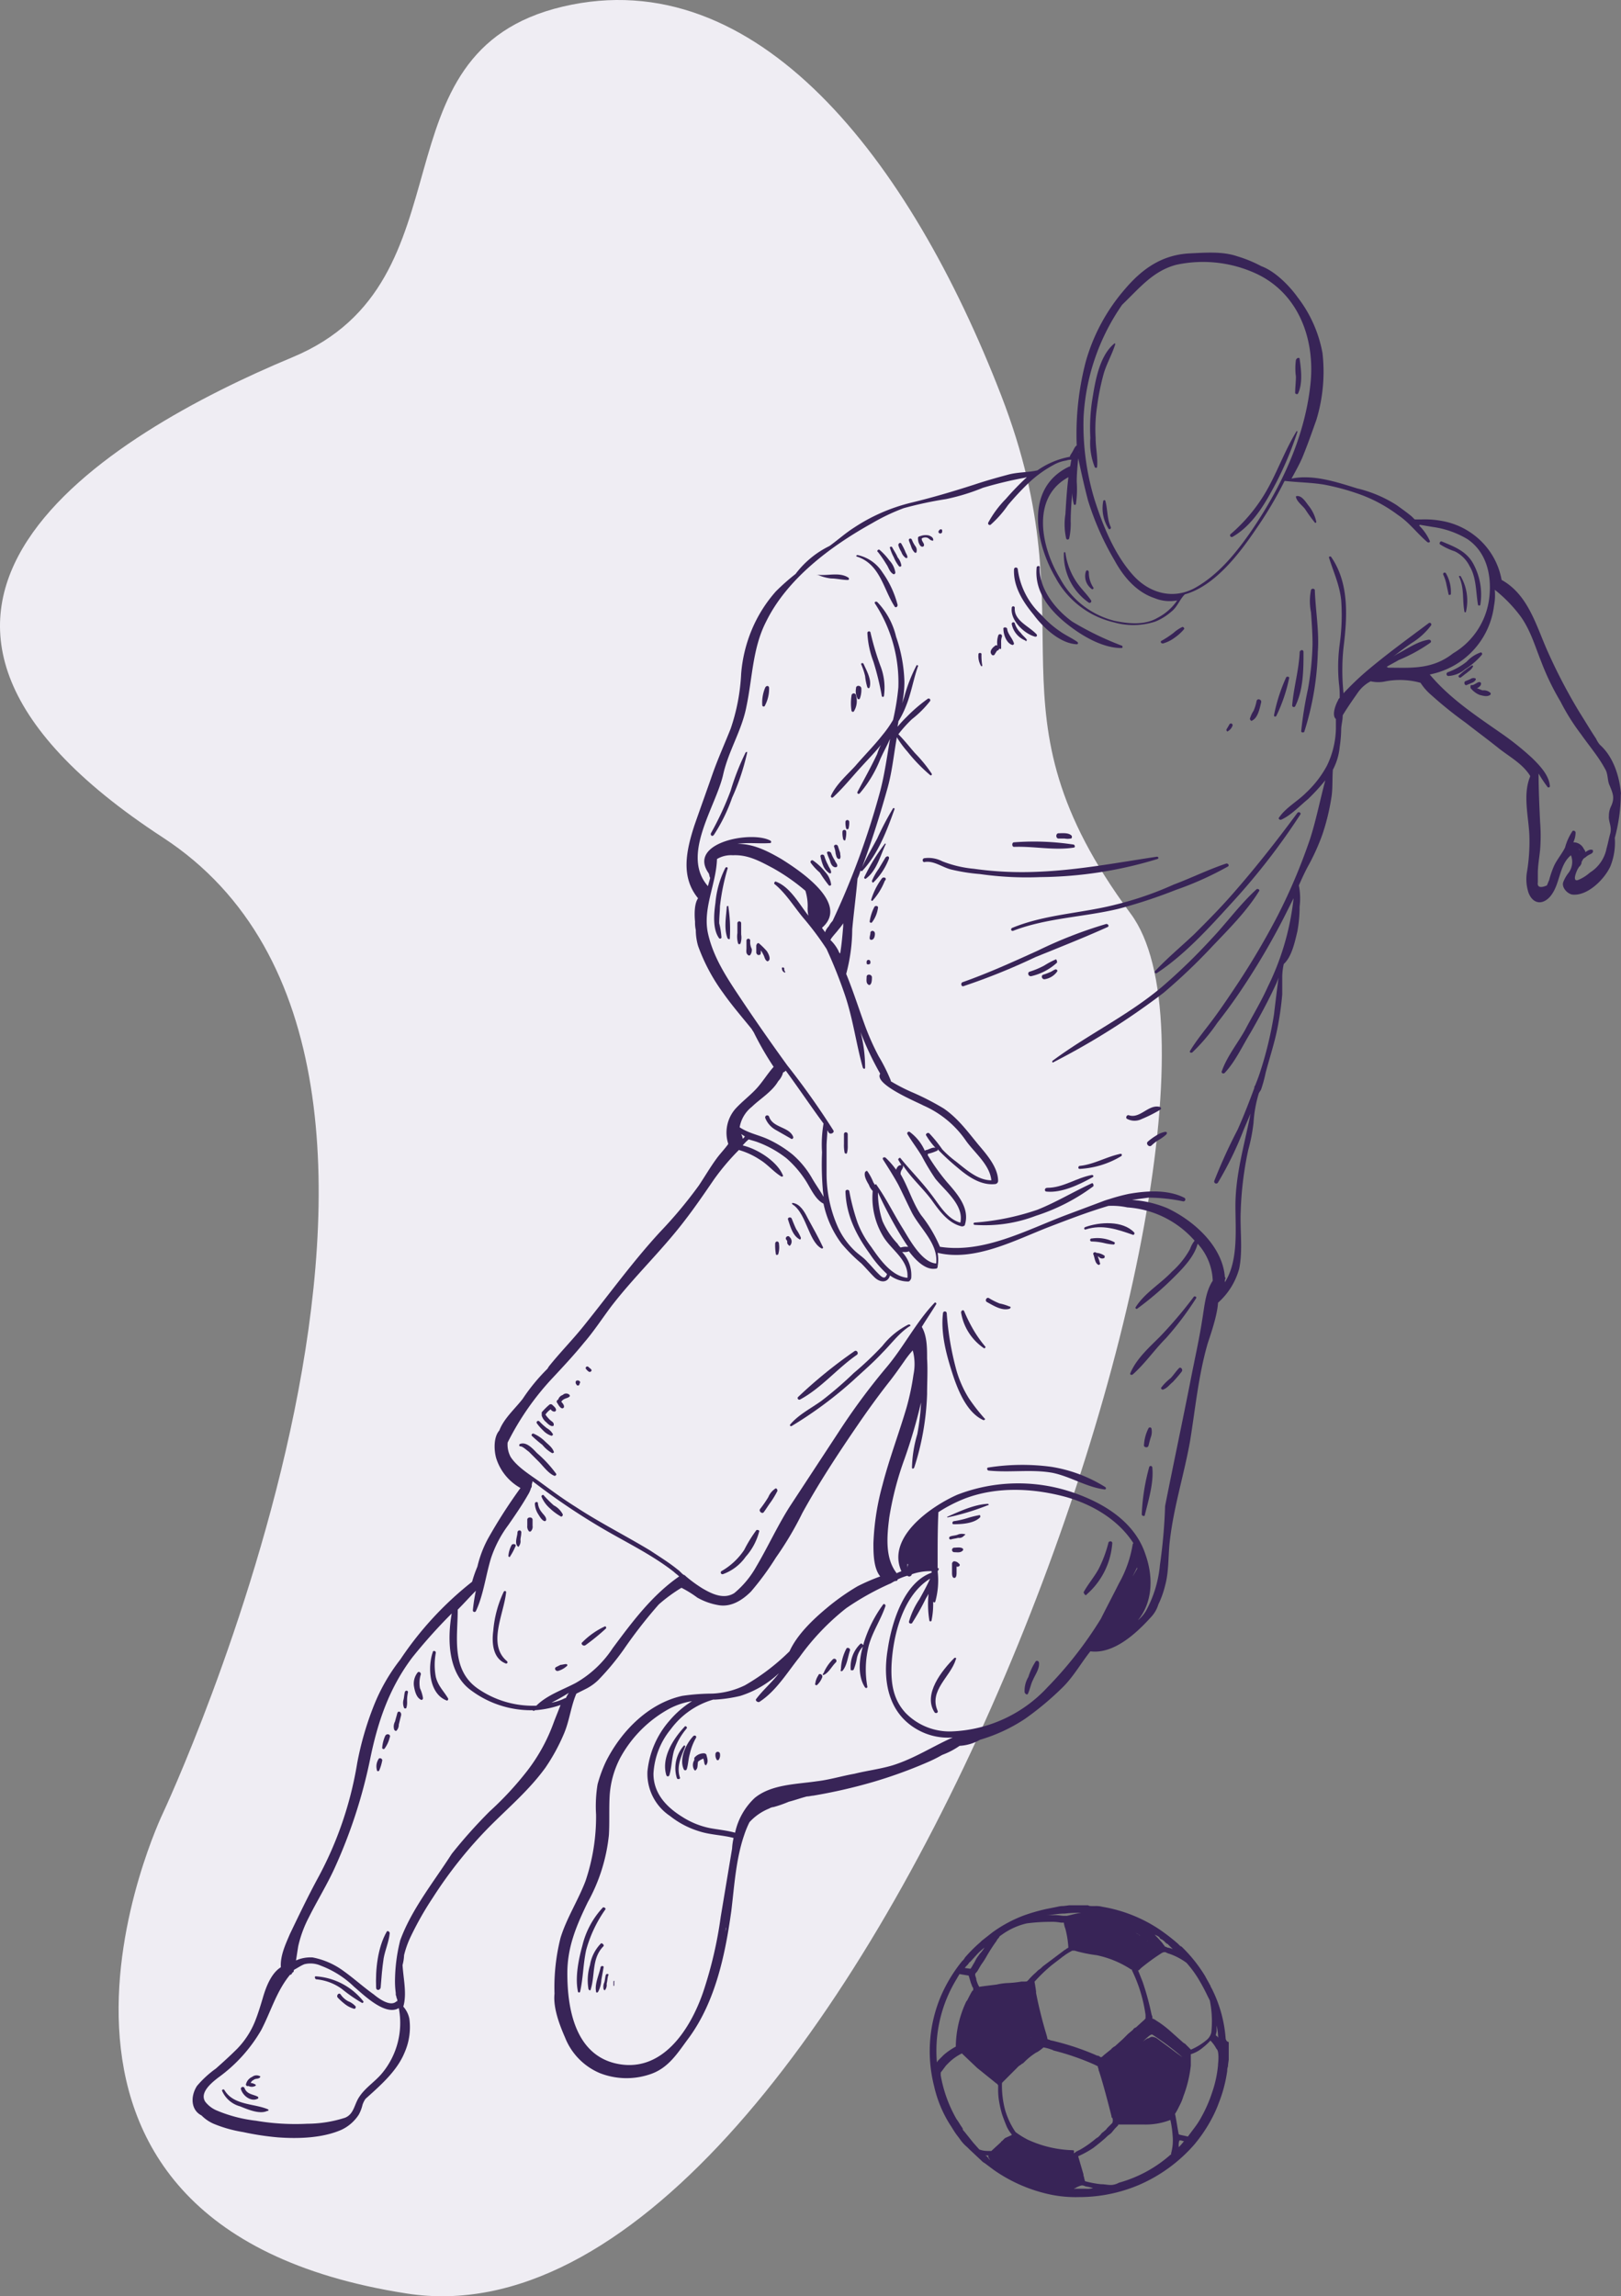 <svg xmlns="http://www.w3.org/2000/svg" xmlns:xlink="http://www.w3.org/1999/xlink" width="258.352" height="365.865" viewBox="0 0 258.352 365.865">
  <rect x="0" y="0" width="258.352" height="365.865" fill="#808080" stroke="none"/>
  <defs>
    <clipPath id="clip-path">
      <rect id="Rectangle_74" data-name="Rectangle 74" width="227.658" height="309.816" fill="none"/>
    </clipPath>
  </defs>
  <g id="Group_28" data-name="Group 28" transform="translate(-238.305 -1384.935)">
    <path id="Path_456" data-name="Path 456" d="M225.913,1453.859c-29.15,12.146-76.519,40.081-20.648,76.519s0,155.467,0,155.467-31.579,65.588,38.867,76.519,139.677-187.046,115.386-219.84-6.073-44.94-20.648-82.592S299.941,1390.7,269,1397.988,255.063,1441.713,225.913,1453.859Z" transform="translate(59 -12)" fill="#efedf3"/>
    <g id="Group_4" data-name="Group 4" transform="translate(269 1425.184)" clip-path="url(#clip-path)">
      <path id="Path_84" data-name="Path 84" d="M220.821,170.381a65.617,65.617,0,0,0,18.671-2.891c.241-.12.12-.361-.121-.361-6.384.963-12.647,2.168-19.152,2.409a55.084,55.084,0,0,1-10-.482,18.246,18.246,0,0,1-5.059-1.2,4.781,4.781,0,0,0-2.89-.481c-.361.12-.241.723.12.6,1.446-.241,2.77.843,4.216,1.2a30.069,30.069,0,0,0,4.577.723,52.718,52.718,0,0,0,9.637.482" transform="translate(-85.691 -70.879)" fill="#382457"/>
      <path id="Path_85" data-name="Path 85" d="M243.365,175.516c-5.541,1.445-11.323,1.566-16.623,3.734-.361.12-.241.6.121.482,5.3-2.048,11.2-2.168,16.743-3.493a81.287,81.287,0,0,0,9.154-3.011,51.579,51.579,0,0,0,8.311-3.734c.241-.12.12-.482-.241-.482-2.891.964-5.541,2.289-8.432,3.373a53.215,53.215,0,0,1-9.034,3.132" transform="translate(-96.069 -71.678)" fill="#382457"/>
      <path id="Path_86" data-name="Path 86" d="M272.5,174.317c-2.048,1.927-4.216,3.734-6.143,5.782-.241.241,0,.481.241.361,4.577-3.011,8.553-7.468,12.287-11.563a106.9,106.9,0,0,0,10.6-13.732c.12-.241-.241-.482-.482-.241-3.372,4.577-6.986,9.155-10.72,13.37-1.928,2.168-3.854,4.1-5.782,6.023" transform="translate(-112.921 -65.661)" fill="#382457"/>
      <path id="Path_87" data-name="Path 87" d="M270.475,176.1c-2.65,2.409-4.818,5.42-7.228,7.95a92.834,92.834,0,0,1-7.829,7.589c-5.42,4.577-11.8,7.589-17.466,11.8-.12.12,0,.362.12.241A116.515,116.515,0,0,0,255.659,192.6a92.235,92.235,0,0,0,7.829-7.468c2.53-2.65,5.42-5.541,7.348-8.672.241-.241-.121-.482-.362-.362" transform="translate(-100.895 -74.67)" fill="#382457"/>
      <path id="Path_88" data-name="Path 88" d="M184.167,296.58a12.3,12.3,0,0,0-4.1,3.373,51.487,51.487,0,0,1-4.577,4.336,59.677,59.677,0,0,1-5.179,4.457c-1.686,1.2-3.614,2.168-4.939,3.734-.12.12,0,.361.241.241a63.953,63.953,0,0,0,9.757-7.227c1.565-1.446,3.253-2.891,4.7-4.457,1.446-1.446,2.65-3.132,4.337-4.216.24,0,.119-.361-.242-.241" transform="translate(-70.116 -125.769)" fill="#382457"/>
      <path id="Path_89" data-name="Path 89" d="M167.84,311.587c3.372-1.807,5.9-4.938,9.034-7.107.361-.241,0-.843-.361-.6a75.174,75.174,0,0,0-9.034,7.347.266.266,0,0,0,.361.362" transform="translate(-71.014 -128.851)" fill="#382457"/>
      <path id="Path_90" data-name="Path 90" d="M211.693,306.753a17.607,17.607,0,0,1-1.928-4.336,46.938,46.938,0,0,1-1.565-9.155.3.3,0,0,0-.6,0c-.361,3.132.481,6.384,1.446,9.4.844,2.65,2.289,6.384,4.939,7.589.12.12.481-.12.241-.241a29.664,29.664,0,0,1-2.531-3.253" transform="translate(-88.006 -124.258)" fill="#382457"/>
      <path id="Path_91" data-name="Path 91" d="M214.728,295.874a25.334,25.334,0,0,1-1.566-3.132c-.12-.241-.481-.12-.481.241a8.523,8.523,0,0,0,3.614,5.662c.12.12.361-.121.241-.241a19.163,19.163,0,0,1-1.807-2.529" transform="translate(-90.198 -124.099)" fill="#382457"/>
      <path id="Path_92" data-name="Path 92" d="M223.295,290.923c.241-.12.241-.362,0-.362a7.784,7.784,0,0,0-1.566-.481,11.045,11.045,0,0,1-1.686-.843c-.361-.241-.723.361-.361.6,1.083.6,2.408,1.445,3.613,1.084" transform="translate(-93.104 -122.642)" fill="#382457"/>
      <path id="Path_93" data-name="Path 93" d="M269.988,289.066c.12-.241-.241-.362-.361-.241a68.874,68.874,0,0,1-5.42,6.384c-1.686,1.687-3.734,3.493-4.7,5.782-.121.241.12.362.361.241,1.928-1.686,3.493-3.975,5.3-5.781a49.306,49.306,0,0,0,4.818-6.384" transform="translate(-110.044 -122.471)" fill="#382457"/>
      <path id="Path_94" data-name="Path 94" d="M269.88,310.8a21.1,21.1,0,0,0,1.445-1.686c.241-.362-.241-.843-.481-.482-.482.482-.844,1.084-1.325,1.566a8.214,8.214,0,0,0-1.446,1.445c-.121.12,0,.362.241.362.722-.241,1.084-.844,1.566-1.2" transform="translate(-113.67 -130.838)" fill="#382457"/>
      <path id="Path_95" data-name="Path 95" d="M249.935,482.649a18.382,18.382,0,0,1-.963,4.457,21.982,21.982,0,0,1-1.686,3.854,13.245,13.245,0,0,1-1.084,1.687l-1.084,1.445c-.361-.12-1.2-.241-1.445-.361-.121-.482-.482-2.891-.6-3.252a8.828,8.828,0,0,0,.6-1.084l.12-.241a7.353,7.353,0,0,0,.6-1.445,19.675,19.675,0,0,0,1.2-4.938v-1.807a5.244,5.244,0,0,0,1.807-.964,9.743,9.743,0,0,0,1.2-1.084l.121-.12a5.338,5.338,0,0,1,.963,1.325c.361.241.361,1.446.24,2.529m-6.263,13.13v-.241a2.05,2.05,0,0,1,.12-.843h.12c.241,0,.362.12.6.12a6.892,6.892,0,0,1-.843.963m-3.493-17.346a1.71,1.71,0,0,0-.723-.241c-.241,0-.361.12-.6.241h-.12a3.648,3.648,0,0,0-.844.6l.241-.241a7.965,7.965,0,0,1,.963-.843c.241-.12.241-.12.361-.12a41.89,41.89,0,0,1,4.819,3.614c-.362-.241-.844-.6-1.325-.963-.963-.723-2.288-1.687-2.77-2.048m2.289,18.309h0c0,.241,0,.241-.12.241l-.121.121a20.765,20.765,0,0,1-8.071,4.336l-.241.12a2.838,2.838,0,0,1-.963.241h-.121c-.481,0-.963-.121-1.565-.121a15.7,15.7,0,0,1-2.53-.481c0-.12-.12-.362-.12-.482s-.121-.362-.121-.482v-.12c-.241-.843-.6-2.047-.843-2.891a15.437,15.437,0,0,0,2.409-1.325c.482-.362,1.686-1.325,2.168-1.807.241-.241.481-.361.723-.6l.6-.723.361-.362c.12-.12.12-.12.12-.241h3.975a10.952,10.952,0,0,0,4.337-.723,15.991,15.991,0,0,1,.361,2.529,7.591,7.591,0,0,1-.24,2.771M228.856,502.4h-1.928c.241-.121.361-.121.481-.241.844-.361.844-.361,1.446-.12a6.121,6.121,0,0,1,1.084.241h.12a3.344,3.344,0,0,1-1.2.121m-2.168-6.143a18.15,18.15,0,0,1-7.107-1.687,13.5,13.5,0,0,1-1.928-1.2,12.419,12.419,0,0,1-1.686-3.614,15.331,15.331,0,0,1-.481-3.854c0-.362,0-.362.12-.482l.12-.12.844-.843,1.084-1.084.121-.12.12-.121a2.115,2.115,0,0,1,.6-.481.932.932,0,0,1,.361-.241l.12-.12.121-.12a10.606,10.606,0,0,1,1.807-1.445l.241-.12a6.642,6.642,0,0,0,.963-.723v0a7.423,7.423,0,0,1,1.325.362.42.42,0,0,1,.241.12,39.735,39.735,0,0,1,6.625,2.289l.481.241v.121c0,.12.121.241.121.481,0,.12.12.241.12.362l.12.361c.6,1.928,1.325,4.7,1.807,6.625,0,.12,0,.241.12.241a1.015,1.015,0,0,1,0,.843l-.843.843c-.121.241-.361.362-.6.6-.241.12-.361.362-.482.482l-.361.361c-.12,0-.12.121-.241.121a16.5,16.5,0,0,1-2.53,1.807l-.723.362-.12.12-.241.12c.119-.482,0-.482-.242-.482m-10.721-1.928h0l-.241.241-.241.241a.118.118,0,0,0-.121.121l-.12.12L213.8,496.38h-.6a3.722,3.722,0,0,1-1.325-.241l-.963-1.084-1.446-1.807a.624.624,0,0,1-.241-.481c-.361-.482-.6-.964-.963-1.446a21.393,21.393,0,0,1-2.529-6.987v-.241c0-.241,0-.241.12-.361l.723-.964.241-.241a8.066,8.066,0,0,1,2.289-1.686l2.409,2.289,3.132,2.529a.118.118,0,0,1,.121.12l.12.12v.482a11.033,11.033,0,0,0,.12,1.928,18.138,18.138,0,0,0,.482,2.168c.241.722.481,1.325.723,1.927a5.273,5.273,0,0,0,.723,1.2.373.373,0,0,1,.12.241Zm-2.89,2.891-.241-.12h.482v.241c0,.12.121.12.121.241a.42.42,0,0,1,.12.241c-.12-.12-.241-.361-.482-.6m-7.95-14.937a21.9,21.9,0,0,1,3.253-13.491c0-.12.12-.12.12-.241.12-.12.12-.241.241-.361l1.445.241.361,1.2c.12.241.12.362.241.6a.443.443,0,0,1,.12.362v.12a.118.118,0,0,1-.12.12c-.241.362-.6,1.084-.844,1.566l-.12.12a17.156,17.156,0,0,0-1.686,7.228,10.279,10.279,0,0,0-1.928,1.325l-.843.843a1.479,1.479,0,0,0-.241.361h0m5.059-15.78c.12-.12.12-.241.241-.241l1.2-1.325a11.194,11.194,0,0,1,1.084-.963,6.642,6.642,0,0,1-.723.963c-.12.12-.241.362-.361.482a5.239,5.239,0,0,0-.481.843l-.361.6c0,.12-.121.12-.121.241-.12.12-.12.241-.241.241l-.844-.12c.12-.241.482-.481.6-.723m10,11.684c0,.12,0,.12-.121.241l-.723.723.361-.362c.242-.241.483-.361.483-.6m-5.541-15.3a1.682,1.682,0,0,1,.361-.481c.121-.241.121-.241.482-.482a10.908,10.908,0,0,1,3.975-1.807,29.493,29.493,0,0,1,3.372-.241h.241a7.986,7.986,0,0,1,1.807.12h.481a3.732,3.732,0,0,0,.241.964,15.447,15.447,0,0,1,.481,3.011c-.12.12-.241.12-.361.241s-.241.12-.361.241l-3.372,2.53a3.193,3.193,0,0,1-.723.6l-.361.362a10.669,10.669,0,0,0-1.2,1.2c-.241.241-.241.241-.6.241h-.482a16.47,16.47,0,0,1-2.289.241,9.461,9.461,0,0,0-1.686.241c-.963.12-2.048.241-2.77.362a4.415,4.415,0,0,1-.481-1.2v-.12c-.241-.723-.241-.723.12-1.084.241-.362.481-.843.723-1.2a12.7,12.7,0,0,0,.844-1.325,27.931,27.931,0,0,1,1.564-2.409m10.841-4.336a20.424,20.424,0,0,1,2.65-.12c-.963.12-1.686.361-2.288.481h-.482c-.361,0-.843-.12-1.565-.12h-1.2c.842,0,1.805-.241,2.89-.241m5.059,6.625a15.921,15.921,0,0,1,5.541,2.289h.12v.121a23.56,23.56,0,0,1,2.168,7.107v.6a.118.118,0,0,0-.12.12l-1.2,1.084c-.12.121-.241.241-.361.241-.12.12-.241.12-.241.241-.361.361-.723.6-.963.843l-.723.723-1.2,1.084c-.121.12-.241.12-.361.241s-.241.121-.241.241l-1.2.964c-.12.12-.361.362-.481.362s-.361-.241-.482-.241h-.12a40.391,40.391,0,0,0-6.746-2.289c-.361-.12-.723-.12-.844-.241a1.212,1.212,0,0,1-.361-.12v-.12l-.12-.482a68.88,68.88,0,0,1-1.686-6.746v-.241c-.12-.964-.241-1.446-.241-1.566l.121-.12a25.632,25.632,0,0,1,2.65-2.529l1.566-1.2c.12-.12.361-.241.482-.362a10.68,10.68,0,0,1,1.2-.723h.361a22.609,22.609,0,0,0,3.494.723m6.746-3.252c.481.241.963.723,1.445.964-.12,0-.12-.121-.241-.241l-.843-.6c-.241,0-.241,0-.361-.121h0a.914.914,0,0,0-.482-.241.628.628,0,0,1,.482.241m3.372.6c.12,0,.12.12.241.12a2.1,2.1,0,0,1,.6.482c.121.12.241.241.361.241l.361.362.482.481a3.062,3.062,0,0,0-.844-.241l-.241-.12a.42.42,0,0,1-.241-.12c0-.12-.12-.12-.241-.362a17.181,17.181,0,0,0-1.325-1.445c.363.12.845.362.845.6m4.216,3.854a17.5,17.5,0,0,1,1.807,2.409,31.382,31.382,0,0,1,1.565,2.891q.181.361.361.723a16.97,16.97,0,0,1,.241,5.059,2.159,2.159,0,0,1-.723,1.2,10.073,10.073,0,0,1-2.53,1.566l-.481-.481-.12-.121-.121-.12-.241-.241c-.121,0-.121-.12-.241-.12l-.12-.12-2.168-1.928a17.63,17.63,0,0,0-1.566-1.2c-.6-.362-.843-.6-1.084-.6v-.12a.913.913,0,0,0-.12-.482,43.281,43.281,0,0,0-1.446-5.3l-.723-1.807h.121l.12-.12.12-.12.121-.12a33.381,33.381,0,0,1,3.132-2.289c.361-.241.482-.241.6-.241a.442.442,0,0,1,.361.12c.12,0,.241.12.361.12a10.2,10.2,0,0,1,2.771,1.445m4.819,10a10.553,10.553,0,0,1,.241,1.928c-.12-.12-.12-.241-.241-.241l-.121-.121c0-.241.121-.481.121-.722Zm1.445,2.168a21.121,21.121,0,0,0-2.289-8.191c-.12-.12-.12-.361-.241-.482-.241-.481-.481-.843-.723-1.325a23.3,23.3,0,0,0-3.613-4.577c-.121-.121-.241-.241-.362-.241l-.361-.361a30.715,30.715,0,0,0-3.132-2.409,23.354,23.354,0,0,0-8.913-3.493,4.1,4.1,0,0,0-1.2-.12h-.361c-.241,0-.6,0-.723-.12h-3.011c-.121,0-.723.12-1.2.12a4.266,4.266,0,0,0-.723.12l-1.807.361a30.766,30.766,0,0,0-3.372.964,21.135,21.135,0,0,0-5.18,2.771l-1.686,1.325-.12.12-.121.121a22.762,22.762,0,0,0-2.409,2.409,2.133,2.133,0,0,1-.481.6,24.123,24.123,0,0,0-3.253,5.3,22.538,22.538,0,0,0-1.2,14.575,19.5,19.5,0,0,0,2.53,6.143c.481.723.723,1.2,1.2,1.807l.361.482a6.317,6.317,0,0,0,1.2,1.325l.361.361,1.928,1.807a1.671,1.671,0,0,0,.481.361l1.446,1.084a24.528,24.528,0,0,0,8.19,3.734,19.71,19.71,0,0,0,5.42.6,24.4,24.4,0,0,0,9.516-1.927,24.72,24.72,0,0,0,8.793-6.384,23.334,23.334,0,0,0,2.65-3.854,19.943,19.943,0,0,0,1.325-2.891,22.286,22.286,0,0,0,1.325-5.059,1.791,1.791,0,0,1,.12-.723c0-.362.12-.963.12-1.084v-2.77c-.362-.12-.362-.241-.482-.482" transform="translate(-86.498 -193.913)" fill="#382457"/>
      <path id="Path_96" data-name="Path 96" d="M172.874,89.086c-.12,0-.12.12,0,0a7.32,7.32,0,0,0,2.168.6c.844,0,1.807.241,2.65.241.241,0,.241-.241.121-.361-1.446-.964-3.373-.241-4.939-.482" transform="translate(-73.277 -37.766)" fill="#382457"/>
      <path id="Path_97" data-name="Path 97" d="M308.348,71.57c.12.12.241,0,.241-.12a6.17,6.17,0,0,0-1.2-2.529c-.481-.6-1.084-1.687-1.928-1.566a.118.118,0,0,0-.12.12c.12.723.963,1.325,1.445,1.927a24.439,24.439,0,0,0,1.566,2.168" transform="translate(-129.494 -28.561)" fill="#382457"/>
      <path id="Path_98" data-name="Path 98" d="M84.419,269.946c.12-.362.12-.723.241-1.084.12-.723.241-1.325.361-2.048v.241a24.666,24.666,0,0,0-.6,2.891M221.135,95.527c0-.241-.121-.361-.241-.6a.923.923,0,0,1,.241.6M81.408,277.052c-2.048,6.023-6.625,13.25-14.093,11.443-6.384-1.566-7.589-8.793-7.589-14.334,0-4.216,1.446-7.589,3.253-11.323a27.909,27.909,0,0,0,3.372-10.72c.121-2.048,0-4.216.121-6.263a15.033,15.033,0,0,1,1.686-6.023A19.592,19.592,0,0,1,75.987,232a11.62,11.62,0,0,1,3.614-1.2,15.37,15.37,0,0,0-3.614,3.132A14.387,14.387,0,0,0,72.494,242a8.09,8.09,0,0,0,3.613,7.107,13.959,13.959,0,0,0,4.577,2.409c1.807.6,3.734.6,5.541,1.084a9.446,9.446,0,0,0-.241,1.686l-1.807,10.841a65.9,65.9,0,0,1-2.77,11.925m24.211-63.239c-.12,0-.12.121-.241.121a.42.42,0,0,0,.241-.121h0M86.105,142.866l-.241.241.241-.241h0M141.274,31.807h0c-.121,0,0-.12,0,0h0m1.445,7.709a44.88,44.88,0,0,0,4.216,9.516c1.446,2.65,3.493,5.059,6.384,6.023a6.336,6.336,0,0,0,3.614.361c-.12.12-.241.362-.361.482a8.561,8.561,0,0,1-2.77,2.289c-2.048,1.2-4.577.963-6.866.482a13.622,13.622,0,0,1-8.672-6.746c-3.011-4.939-4.7-12.889,1.325-16.141-.241,1.927-.362,3.854-.482,5.9a10.3,10.3,0,0,0,.12,3.855.251.251,0,0,0,.482,0,10.772,10.772,0,0,0,.241-2.771c0-1.446.12-3.011.241-4.457A7.108,7.108,0,0,0,140.431,40a.181.181,0,1,0,.361,0,16.633,16.633,0,0,0,.121-3.493c0-1.2.12-2.53.241-3.734.481,2.288.963,4.456,1.565,6.745m5.42-31.2h0c2.77-2.65,4.939-5.42,8.673-6.384A20.221,20.221,0,0,1,169.581,3.38c6.866,3.252,9.4,10.72,8.552,17.827-.963,8.552-4.818,16.5-9.636,23.489-2.289,3.252-4.939,6.5-8.432,8.552-3.614,2.168-7.589,1.084-10.239-1.927-2.891-3.252-4.7-7.709-6.023-11.8A40.949,40.949,0,0,1,142,26.266a34.52,34.52,0,0,1,6.143-17.948M87.672,141.179a1.712,1.712,0,0,0-.241-.722c.241.12.361.241.6.361-.12.12-.12.241-.361.361m24.693,16.744a12.659,12.659,0,0,1-2.409-3.614,14.555,14.555,0,0,1-.723-4.577,68.613,68.613,0,0,0,3.855,7.227c.241.362.6.964.963,1.445h-.241a2.653,2.653,0,0,0-.963.12,2.627,2.627,0,0,1-.482-.6m-14.334-53.6a4.945,4.945,0,0,0,.12,1.325c-1.446-1.807-2.891-4.578-5.179-5.421-.121-.12-.361.241-.241.362,1.928,1.566,3.253,3.854,4.818,5.661a47.528,47.528,0,0,1,3.493,4.7,75.2,75.2,0,0,1,2.89,7.227c1.325,3.854,1.807,7.829,2.891,11.684.12.241.361.241.361,0a22.121,22.121,0,0,0-.723-5.661,47.439,47.439,0,0,0,3.132,6.625c-1.084,1.686,6.023,4.577,6.866,5.059a16,16,0,0,1,6.746,5.541c1.325,1.927,3.854,3.854,4.1,6.384-2.168,0-3.975-1.686-5.662-3.011a16.5,16.5,0,0,1-2.168-1.927,20.9,20.9,0,0,0-2.048-2.53c-.241-.241-.723.121-.481.362a11.515,11.515,0,0,0,1.446,1.928c-.481-.121-.963.241-1.446.361-.12,0-.12,0-.241.12a7.446,7.446,0,0,0-2.409-3.011.266.266,0,0,0-.361.362c.723,1.2,1.566,2.289,2.289,3.493a35.973,35.973,0,0,0,2.168,3.613c1.566,1.928,4.577,4.216,3.975,6.987-2.168-.6-3.372-2.891-4.7-4.578-1.446-1.927-3.253-3.734-4.818-5.661-.121-.241-.482.12-.361.241.12.241.361.6.481.843h-.12c-.361,0-.6.362-.723.723a12.933,12.933,0,0,0-1.686-1.927c-.241-.12-.6,0-.361.361.843,1.325,1.686,2.65,2.409,3.975.723,1.445,1.446,3.011,2.168,4.456,1.325,2.53,4.216,4.939,3.855,8.071-2.289-.12-4.337-3.975-5.3-5.541-1.446-2.289-2.65-4.819-4.216-6.987,0-.12-.12-.12-.241,0-.121-.12-.121-.241-.241-.361a8.613,8.613,0,0,0-.963-1.807c-.12-.12-.241,0-.361.121-.241.6.241,1.445.6,2.047a2.619,2.619,0,0,0,.6.964v.12a11.968,11.968,0,0,0,1.807,7.347c1.325,2.048,3.975,3.614,3.734,6.384-2.529-.241-4.457-3.011-5.781-4.939a15.119,15.119,0,0,1-2.168-3.854,34.656,34.656,0,0,1-1.325-5.059c-.12-.241-.6-.241-.6.12.12,3.734,1.686,6.866,3.854,9.877a17.291,17.291,0,0,0,2.77,3.252c-.361,1.084-.963.362-1.565-.241-.482-.482-.963-1.084-1.566-1.686-.6-.723-1.446-1.2-2.168-1.928a12.261,12.261,0,0,1-2.53-3.614,20.958,20.958,0,0,1-1.807-8.552v-4.337c0-.843.12-1.686.12-2.529.12.12.12.241.241.362.241.361.963,0,.723-.362A123.9,123.9,0,0,0,94.779,129.5c-2.53-3.493-5.059-7.107-7.468-10.72-2.168-3.252-4.337-6.5-5.18-10.359-.843-3.975,1.325-7.83,1.446-11.8a4.387,4.387,0,0,1,2.529-.6c2.409-.12,4.337.963,6.384,2.048a31.95,31.95,0,0,1,5.18,3.613,8.322,8.322,0,0,1,.361,2.65m4.938,6.986a6.337,6.337,0,0,0-1.325-1.807c.121-.12.121-.241.241-.362.361-.481.723-.843,1.084-1.325a6.694,6.694,0,0,0,.723-.964v.482c-.121,1.446-.241,2.891-.482,4.337-.12-.121-.241-.241-.241-.362M89.117,136.12c1.2-1.2,3.253-2.409,4.216-4.1a3.218,3.218,0,0,0,.723-1.2.42.42,0,0,1,.12-.241c.121,0,.241-.12.361-.241,2.048,2.771,3.975,5.662,6.023,8.432a19.487,19.487,0,0,0-.241,4.577,48.2,48.2,0,0,0,.121,5.9c0,.361.12.843.12,1.2-.6-1.084-1.325-2.047-1.928-3.132a14.586,14.586,0,0,0-3.011-3.614,18.663,18.663,0,0,0-3.854-2.409c-1.566-.723-3.132-.963-4.577-1.927a5.3,5.3,0,0,1,1.928-3.253M61.051,227.907c-2.048,1.084-4.577,1.928-6.263,3.614a15.382,15.382,0,0,1-9.4-2.771c-4.216-3.011-3.132-8.191-3.132-12.528.963-.963,1.928-2.047,2.891-3.011a28.029,28.029,0,0,0-.481,3.132.258.258,0,0,0,.481.12c1.2-2.53,1.566-5.662,2.409-8.432a18.609,18.609,0,0,1,2.77-5.3c1.084-1.566,2.168-3.132,3.132-4.818a4.259,4.259,0,0,0,.481-1.084c.121-.12.121-.241.121-.482s.12-.362.12-.6a105.614,105.614,0,0,0,11.443,7.709c3.734,2.168,7.709,4.1,11.082,6.746.241.241.6.482.844.723-4.337,3.011-7.469,7.228-10.6,11.443a17.311,17.311,0,0,1-5.9,5.541m-1.565,2.409h-.121a7.648,7.648,0,0,1-2.168.723c.963-.482,1.807-.963,2.77-1.566a6.8,6.8,0,0,0-.481.843m-26.38,38.546a27.059,27.059,0,0,0-.843,6.263,13.844,13.844,0,0,0,.12,2.168v.241c0,.121.12.362.12.482s.121.241.121.362v.241H32.5c-.963.963-2.89-.482-3.613-1.084-1.686-1.2-3.132-2.529-4.819-3.734a12.158,12.158,0,0,0-4.939-2.168,5.644,5.644,0,0,0-2.65.481c.12-.723.241-1.566.361-2.289a18.843,18.843,0,0,1,1.686-4.577c1.325-2.65,2.89-5.18,4.1-7.829a81.186,81.186,0,0,0,5.662-17.346c1.2-5.9,3.011-11.323,6.746-16.262a86.292,86.292,0,0,1,6.264-6.986c-.723,4.216-.6,9.637,3.132,12.286a15.986,15.986,0,0,0,9.757,3.132.226.226,0,0,0,.361,0,15.465,15.465,0,0,0,4.1-.843c-.361.964-.723,1.807-1.084,2.771a28.334,28.334,0,0,1-4.216,7.709,51.427,51.427,0,0,1-6.022,6.5A80.069,80.069,0,0,0,41.3,255.13c-2.771,4.337-6.384,8.793-8.191,13.732M10.1,297.65a22.677,22.677,0,0,1-6.384-1.686,4.594,4.594,0,0,1-1.686-1.325c-.963-1.446.963-3.011,2.048-3.855a24.339,24.339,0,0,0,6.866-7.589c1.566-3.011,2.409-6.143,4.577-8.793a.384.384,0,0,0,.361-.361.259.259,0,0,0,.241-.241v-.121l.12-.12c.481-.241.963-.6,1.566-.843a4.045,4.045,0,0,1,2.65.241,15.289,15.289,0,0,1,5.3,3.372c1.446,1.2,4.939,4.7,7.107,3.373a12.564,12.564,0,0,1-2.65,10.359c-1.084,1.325-2.65,2.289-3.614,3.734-.844,1.2-.844,2.771-2.289,3.373a19.7,19.7,0,0,1-6.023.963,37.427,37.427,0,0,1-8.191-.482m140.57-90.341h0m-4.7,12.286h0c-.121.12,0,.12,0,0m5.42-8.914v0h0m-.844-.963c-.241.362-.481.843-.723,1.2q.362-.723.723-1.445Zm-29.511,25.9a9.8,9.8,0,0,1-7.348-2.891c-2.048-2.168-2.409-4.818-2.288-7.709.241-4.7,1.807-11.081,6.143-13.732-.482,1.084-1.084,2.168-1.686,3.252a12.413,12.413,0,0,0-1.686,3.614c0,.241.241.361.481.241a39.494,39.494,0,0,0,2.168-3.854c.12-.241.361-.6.481-.843a16.337,16.337,0,0,0,.12,4.216.181.181,0,0,0,.362,0,12.725,12.725,0,0,0,.241-3.011.181.181,0,0,0,.361,0,12.672,12.672,0,0,0,.361-4.819c.121-.12.241-.361.121-.481h-.121v-1.325c0-2.529,0-5.059.121-7.589a23.484,23.484,0,0,1,4.216-2.168c5.059-1.928,10.841-1.686,16.141-.241,4.216,1.2,8.311,3.613,10.72,7.347a.42.42,0,0,0-.12.241,18.741,18.741,0,0,1-2.168,6.143c-.963,1.927-1.928,3.734-2.891,5.661a62.4,62.4,0,0,1-8.553,10.961,21.892,21.892,0,0,1-15.177,6.987m-5.661-31.8h0m1.807,5.3h0m-3.253.723v-.963a.118.118,0,0,0,.12.12,2.051,2.051,0,0,0-.12.843m2.53-5.18h0m-2.048,1.445h0v0Zm-31.2,24.453a22.381,22.381,0,0,0,4.1-.6,15.954,15.954,0,0,0,6.143-3.614c-1.084,1.446-2.53,2.65-3.614,4.1-.241.241.241.6.482.481,2.65-1.686,4.457-4.7,6.384-7.107a38.355,38.355,0,0,1,7.468-7.83,43.226,43.226,0,0,1,6.866-3.854c.362-.12.6-.361.963-.481.121,0,.361,0,.361-.241a8.343,8.343,0,0,1,1.566-.6c.241.241.6.12.723-.241a8.976,8.976,0,0,1,3.132-.482v.241c-4.457,1.566-6.384,8.071-6.986,12.166-.844,4.939,0,10.239,4.818,12.889a9.862,9.862,0,0,0,5.541,1.2c-3.253,1.445-6.144,3.372-9.637,4.456-2.048.6-4.1.843-6.023,1.325-2.048.362-3.975.963-6.023,1.2-3.253.481-7.228.481-9.877,2.65a10.638,10.638,0,0,0-3.132,5.541c-1.325-.361-2.65-.481-3.975-.723a12.888,12.888,0,0,1-4.457-1.807c-2.529-1.566-4.577-3.734-4.577-6.866a12.175,12.175,0,0,1,2.771-7.107,12.811,12.811,0,0,1,6.746-4.7h.241m70.947-21.321a18.748,18.748,0,0,1-2.168,7.107,5.718,5.718,0,0,1-1.325,1.566c2.288-2.771,2.529-6.746,1.2-10.48-1.686-5.18-6.625-8.191-11.563-9.877a26.925,26.925,0,0,0-18.429.362c-4.1,1.807-11.323,6.745-8.914,12.166-.12.12-.361.12-.481.241-.121,0-.121,0-.241.12-1.928-2.409-1.566-6.023-1.2-8.914a50.024,50.024,0,0,1,2.41-9.275,85.33,85.33,0,0,0,2.65-9.034,36.32,36.32,0,0,1-.6,5.059,20.3,20.3,0,0,0-.844,5.3c0,.241.241.241.361,0a42.474,42.474,0,0,0,2.048-11.684c0-1.928.121-3.734,0-5.662,0-1.686,0-3.614-.843-5.059.723-1.2,1.566-2.41,2.289-3.614.12-.12-.121-.362-.241-.241-3.011,3.132-4.939,7.107-7.829,10.479a104.432,104.432,0,0,0-7.469,10.119L95.38,199.48c-2.048,3.132-3.614,6.625-5.541,9.877a14.866,14.866,0,0,1-3.493,4.216c-1.686,1.084-3.614.12-5.059-.723a21.323,21.323,0,0,1-2.65-1.928c-.121-.12-.241-.241-.361-.241-.361-.241-.6-.6-.963-.843-1.325-1.084-2.891-2.048-4.337-3.011C69,204.419,64.9,202.371,61.05,199.841c-1.927-1.2-3.734-2.53-5.541-3.854-1.446-1.084-3.734-2.41-4.818-4.1a4.145,4.145,0,0,1-.482-2.289,43.355,43.355,0,0,1,7.228-10.359c1.686-1.807,3.372-3.613,4.938-5.541,1.566-1.807,2.891-3.854,4.337-5.782,3.614-4.7,7.95-8.793,11.564-13.49,1.686-2.168,3.252-4.457,4.818-6.745a37.317,37.317,0,0,1,3.975-4.7,12.231,12.231,0,0,1,3.372,1.566c1.2.723,2.168,1.927,3.372,2.65.241.12.361-.12.241-.241-.844-2.048-3.855-4.1-6.384-4.7a7.278,7.278,0,0,1,.963-.964c.361.12.843.241,1.2.362a17.026,17.026,0,0,1,4.819,2.65,16.768,16.768,0,0,1,3.252,3.855c.723,1.2,1.446,2.771,2.65,3.373a16.142,16.142,0,0,0,2.891,6.384,25.61,25.61,0,0,0,3.132,3.132c.723.723,1.325,1.445,2.048,2.168.963.964,2.168.964,2.53-.241a4.9,4.9,0,0,0,2.89.964c.241,0,.362-.241.482-.482a5.353,5.353,0,0,0-1.446-4.216h.361a1.53,1.53,0,0,0,.723-.12c1.084,1.446,2.65,3.011,4.216,2.771a.319.319,0,0,0,.361-.362,6.514,6.514,0,0,0,0-2.168c5.9,1.446,12.407-2.047,17.707-4.1,3.132-1.2,6.264-2.409,9.516-3.373a11.754,11.754,0,0,1,3.011.241,15.629,15.629,0,0,1,10.721,5.3,4.677,4.677,0,0,0-.723,1.325,13.635,13.635,0,0,1-2.89,3.614c-1.807,1.928-4.337,3.373-5.781,5.662-.121.12.12.361.241.241a51.038,51.038,0,0,0,6.144-5.3c1.325-1.325,3.011-3.132,3.493-5.059a9.194,9.194,0,0,1,2.409,5.9c-1.2,1.807-1.325,4.216-1.686,6.263-.481,3.132-1.2,6.263-1.807,9.4-1.325,6.746-2.77,13.49-4.1,20.237a84.646,84.646,0,0,1-.844,9.515m36.377-143.1a.42.42,0,0,0-.241-.12c.6-.361,1.325-.723,1.927-1.084a25.724,25.724,0,0,0,5.06-2.771c.241-.241,0-.481-.241-.481-1.686.241-3.253,1.325-4.819,2.168a6.737,6.737,0,0,0-.963.6c1.084-.843,2.048-1.566,3.132-2.289a11.026,11.026,0,0,0,3.011-2.771.266.266,0,0,0-.361-.361c-3.372,2.529-6.866,5.059-10.118,7.829a46.112,46.112,0,0,0-3.493,3.373v-.12a35.064,35.064,0,0,1,0-7.107c.6-4.818.963-10.238-1.927-14.455-.121-.241-.482-.12-.362.12.723,2.289,1.686,4.337,1.928,6.746a33.861,33.861,0,0,1-.241,6.986,27.272,27.272,0,0,0-.12,6.264,14.583,14.583,0,0,1,.12,2.289c-.12.12-.241.241-.241.361-.361.6-1.084,2.409-.361,3.011v1.566a14.2,14.2,0,0,1-1.446,5.9,16.831,16.831,0,0,1-3.372,4.337c-1.325,1.325-3.132,2.289-4.216,3.855-.241.241.12.481.361.361,1.565-.723,2.89-2.168,4.216-3.252a32.775,32.775,0,0,0,2.771-3.011c-.844,3.132-1.446,6.263-2.41,9.275a91.528,91.528,0,0,1-5.179,12.286,121.852,121.852,0,0,1-6.384,10.841c-1.2,1.807-2.409,3.613-3.734,5.42s-2.77,3.493-3.855,5.3c-.12.241.121.361.361.241a29.326,29.326,0,0,0,3.975-4.7c1.325-1.686,2.65-3.493,3.855-5.3a114.036,114.036,0,0,0,6.866-11.684q.723-1.445,1.446-2.89a42.062,42.062,0,0,1-4.1,14.093c-1.084,2.409-2.409,4.577-3.613,6.866-1.2,2.168-2.891,4.216-3.735,6.625-.12.241.241.481.482.241,1.686-1.807,2.77-4.216,4.1-6.384,1.446-2.529,2.891-5.179,4.1-7.829a8.1,8.1,0,0,0,.361-.963c-.241,1.927-.481,3.854-.723,5.9a59.429,59.429,0,0,1-2.289,9.4c-.241.723-.481,1.325-.723,1.928a.42.42,0,0,0-.12.241v.12c-.844,2.289-1.686,4.457-2.65,6.625a84.693,84.693,0,0,0-3.734,8.191.325.325,0,0,0,.6.241,54.517,54.517,0,0,0,4.1-8.432l1.084-2.53c-.963,4.939-2.409,9.637-2.409,14.7,0,3.854.481,8.793-1.686,12.166V163.7c.12-.241.12-.361,0-.482-.361-4.818-4.818-8.913-9.154-10.961a17.7,17.7,0,0,0-5.662-1.325c.843-.12,1.807-.241,2.65-.361a27.858,27.858,0,0,1,5.541.6.309.309,0,0,0,.12-.6c-2.65-1.325-6.022-1.084-8.793-.6a30.182,30.182,0,0,0-3.132.843,11.149,11.149,0,0,0-1.084.362l-5.782,2.168c-6.384,2.41-13.129,6.144-20.116,5.059a21.624,21.624,0,0,0-3.011-5.059c-1.325-1.927-2.048-4.456-3.253-6.5a1.087,1.087,0,0,1,.12-.6c.121-.241.361-.482.241-.843,1.325,2.048,3.132,3.614,4.577,5.541,1.2,1.687,2.65,3.734,4.818,4.216.241,0,.481-.12.481-.241.844-2.65-1.2-4.939-2.89-6.866a33.648,33.648,0,0,1-3.011-4.216v-.241a6.775,6.775,0,0,0,1.446-.482c.12,0,.12-.12.12-.241a37.1,37.1,0,0,0,3.132,2.891c1.686,1.445,3.734,2.891,6.023,2.65a.518.518,0,0,0,.481-.481c0-2.168-1.807-4.216-3.132-5.782-1.686-2.048-3.253-4.216-5.541-5.782a41.925,41.925,0,0,0-5.179-2.65,29.032,29.032,0,0,1-3.253-1.687v-.12a28.682,28.682,0,0,0-1.928-3.855,39.849,39.849,0,0,1-2.288-5.18c-.963-2.65-1.807-5.3-2.891-7.95a28.051,28.051,0,0,0,.963-7.107c.241-2.65.6-5.3.843-8.071a9.162,9.162,0,0,0,.482-1.325c0,.12.12.12.241.12,2.529-2.65,3.974-6.5,5.179-9.877,0-.12-.12-.241-.241-.12a46.4,46.4,0,0,0-2.529,4.819c-.844,1.566-1.686,3.011-2.409,4.577,1.565-4.216,2.89-8.432,4.1-12.768.723-2.65.963-5.3,1.446-7.95a15.993,15.993,0,0,0,1.686,2.289,26.506,26.506,0,0,0,3.614,3.734c.12.12.361,0,.241-.241a22.384,22.384,0,0,0-2.65-3.252c-.844-.963-1.686-2.047-2.65-3.011a20.679,20.679,0,0,1,2.168-2.409,16.411,16.411,0,0,0,2.891-2.891.266.266,0,0,0-.361-.361,25.2,25.2,0,0,0-3.372,2.89,18.649,18.649,0,0,0-1.446,1.566c0-.241.121-.6.121-.844a15,15,0,0,0,1.2-2.409c.844-2.047,1.2-4.336,1.928-6.384.12-.12-.241-.241-.241-.12a24.677,24.677,0,0,0-1.927,4.938q-.181.542-.361,1.084a16.367,16.367,0,0,0,.361-3.493,23.916,23.916,0,0,0-1.325-7.107,11.907,11.907,0,0,0-3.011-5.541c-.241-.12-.482,0-.361.241a22.982,22.982,0,0,1,3.734,13.37,38.668,38.668,0,0,1-.844,5.18,17.175,17.175,0,0,1-1.686,2.409c-1.325,1.687-2.89,3.252-4.337,4.939-1.325,1.446-3.011,2.891-3.854,4.7-.121.241.12.482.361.241,1.565-1.446,3.011-3.252,4.457-4.818,1.084-1.2,2.168-2.289,3.132-3.493a7.386,7.386,0,0,0-.6,1.446c-.963,2.048-2.048,3.975-3.132,6.023-.12.241.121.482.361.241a19.084,19.084,0,0,0,3.253-5.42c.482-1.084,1.084-2.168,1.566-3.252-.482,2.771-.844,5.541-1.566,8.311A125.422,125.422,0,0,1,102,106.488a3.66,3.66,0,0,0-.6.843,2.617,2.617,0,0,0-.6.963c-.12-.241-.361-.481-.482-.722,4.457-3.854-3.613-9.154-6.5-10.962-2.289-1.325-4.457-2.409-6.986-2.409,1.807-.241,3.493,0,5.18-.12.241,0,.241-.241.12-.362-2.891-1.686-13.371.241-9.877,5.18.12.241.12.6.241.723-.12.482-.241.843-.361,1.325-4.337-4.939,1.2-12.528,2.409-17.707.844-3.854,3.011-7.107,3.735-10.962.963-4.577.963-9.275,3.132-13.491,3.372-6.866,10.359-12.046,16.863-15.659a32.081,32.081,0,0,1,5.059-2.41,60.947,60.947,0,0,1,6.746-1.446,33.386,33.386,0,0,0,5.9-1.807,63.788,63.788,0,0,1,6.5-1.566c.121,0,.361-.12.482-.12a45.99,45.99,0,0,0-3.372,3.493,16.685,16.685,0,0,0-2.77,3.734.266.266,0,0,0,.361.362,17.212,17.212,0,0,0,2.77-3.132,44.458,44.458,0,0,1,3.253-3.493,18.648,18.648,0,0,1,3.974-2.891,5.948,5.948,0,0,1,2.048-.723,2.356,2.356,0,0,1,.844-.12c-.12.362-.12.843-.241,1.084h-.12c-7.107,3.372-5.42,12.166-2.168,17.707a14.221,14.221,0,0,0,9.275,7.107,11.3,11.3,0,0,0,6.625-.12,8.962,8.962,0,0,0,2.529-1.566c.963-.722,1.325-1.927,2.168-2.77,4.818-1.325,8.793-6.625,11.323-10.359a61.789,61.789,0,0,0,4.577-7.709h.121c2.048.241,4.216.241,6.263.6a37.5,37.5,0,0,1,6.023,1.686,23.5,23.5,0,0,1,5.662,3.132c1.807,1.2,3.011,2.891,4.7,4.337.241.12.482,0,.361-.241a7.953,7.953,0,0,0-1.686-2.409l.121-.12,2.168.362a14.623,14.623,0,0,1,5.42,1.927c3.011,2.048,3.855,5.662,3.493,9.155a11.889,11.889,0,0,1-5.782,9.034c-3.373,2.65-6.745,2.289-10.359,2.289m35.173,23.73c0,.963.482,1.566.241,2.65-.241.843-.361,1.566-.6,2.409a5.838,5.838,0,0,1-2.65,3.854,6.456,6.456,0,0,1-1.927,1.2c-.844.241-.361-1.084,0-1.807.12-.121.12-.241.241-.362a.118.118,0,0,0,.121-.12.921.921,0,0,0,.241-.6c0-.12.121-.12.121-.241a.941.941,0,0,1,.481-.482,2.543,2.543,0,0,1,.723-.482c.241-.12.482-.241.482-.481,0-.12,0-.241-.121-.241-.361-.121-.723.12-1.084.361a.913.913,0,0,0-.241-.482,1.816,1.816,0,0,0-1.686-1.084,3.7,3.7,0,0,0,.362-1.566.326.326,0,0,0-.482-.241,8.911,8.911,0,0,0-1.2,2.65c-.481.963-1.2,1.807-1.686,2.771a14.228,14.228,0,0,0-.843,2.409c-.12.241-.241.6-.361.843-1.084.482-1.566.241-1.446-.482V98.9c0-1.2.241-2.529.361-3.734a27.554,27.554,0,0,0,0-4.457c-.121-2.65-.241-5.18-.241-7.709a22.648,22.648,0,0,0,1.446,2.168.23.23,0,0,0,.361-.121c-.12-1.807-1.686-3.372-2.77-4.456a45.154,45.154,0,0,0-5.3-4.216c-3.975-2.771-7.95-5.42-11.082-9.154a13.077,13.077,0,0,0,4.1-1.566,12.741,12.741,0,0,0,6.144-9.4,8.939,8.939,0,0,0,.12-2.53,22.63,22.63,0,0,1,4.1,4.216c1.566,2.168,2.289,4.7,3.253,7.107a40.5,40.5,0,0,0,3.132,6.5,33.741,33.741,0,0,0,3.253,5.18c.844,1.2,1.807,2.409,2.65,3.614a21.012,21.012,0,0,1,1.325,2.168c.361.843.241,1.686.6,2.409.481,1.2.843,1.927.241,3.252a3.485,3.485,0,0,0-.362,1.686m1.927-3.614c-.241-2.771-1.2-5.9-3.372-7.829a4.232,4.232,0,0,1-.6-.964c-.963-1.446-1.807-2.891-2.65-4.216a87.041,87.041,0,0,1-4.938-9.4c-1.928-4.216-3.132-9.275-7.469-11.684a11.562,11.562,0,0,0-4.337-7.107,11.828,11.828,0,0,0-5.179-2.289,14.813,14.813,0,0,0-3.253-.241h-1.084l-.481-.482c-.723-.6-1.566-1.2-2.41-1.807a20.438,20.438,0,0,0-6.263-2.65c-3.132-.963-6.986-2.289-10.48-1.566.6-1.084,1.2-2.168,1.686-3.252.844-2.048,1.566-4.1,2.289-6.143a26.3,26.3,0,0,0,.963-10.6,20.578,20.578,0,0,0-3.975-8.914c-1.2-1.686-3.493-4.1-5.781-4.938A20.344,20.344,0,0,0,166.568.609c-2.409-.843-5.179-.6-7.709-.482-4.337.241-7.468,2.409-10.239,5.662a30.051,30.051,0,0,0-6.263,11.563,45.58,45.58,0,0,0-1.446,13.37c-.361.241-.481.723-.723,1.084-.12.241-.361.482-.361.723a13.174,13.174,0,0,0-5.179,2.168c-1.566.361-3.132.241-4.819.722-1.807.482-3.493.964-5.3,1.566-3.372,1.084-6.625,2.047-10.119,2.89a28.751,28.751,0,0,0-9.034,3.975c-1.325.843-2.53,1.927-3.855,2.89A15,15,0,0,0,96.1,51.2,34.422,34.422,0,0,0,92.97,53.97a21.958,21.958,0,0,0-3.855,6.143A22.823,22.823,0,0,0,87.429,67.1a31.592,31.592,0,0,1-1.686,8.793c-.963,2.409-2.048,4.818-2.891,7.227-.963,2.771-1.927,5.421-2.89,8.191-1.325,4.1-2.168,8.191.6,11.564-.6.843-.6,2.529-.482,3.734a5.381,5.381,0,0,0,.121,1.325,9.175,9.175,0,0,0,.361,2.529,29.7,29.7,0,0,0,3.974,7.468c1.446,2.048,3.011,3.854,4.577,5.782.12.241.241.362.361.6a48.674,48.674,0,0,0,3.132,5.42c-.963,1.084-1.686,2.289-2.65,3.372-1.084,1.2-2.41,2.168-3.493,3.373a5.786,5.786,0,0,0-1.084,5.541c-.6.843-1.325,1.566-1.928,2.409-.963,1.325-1.807,2.771-2.77,4.216A70.944,70.944,0,0,1,74.541,156c-4.337,4.7-8.071,9.877-12.046,14.816-1.807,2.289-3.975,4.457-5.782,6.746,0,.12-.12.12-.12.241a30.206,30.206,0,0,0-3.975,4.819c-1.2,1.566-3.011,3.132-3.734,5.059-.963,1.084-.843,3.253-.481,4.457a8.269,8.269,0,0,0,3.854,4.7,83.007,83.007,0,0,0-5.179,8.071,17.927,17.927,0,0,0-1.686,4.457,19.136,19.136,0,0,0-.844,2.409A53.569,53.569,0,0,0,33.1,224.172a29.789,29.789,0,0,0-4.216,7.348,49.532,49.532,0,0,0-2.65,9.154,57.9,57.9,0,0,1-6.264,18.309c-1.566,2.891-3.011,5.9-4.457,8.914-.723,1.686-1.566,3.493-1.446,5.3-1.565.963-2.409,3.252-2.89,4.938-.361,1.2-.723,2.41-1.2,3.614a13.536,13.536,0,0,1-2.89,4.457C6,287.291,4.8,288.375,3.714,289.338A16.435,16.435,0,0,0,.7,292.109c-1.084,1.686-.963,3.854.723,4.7a6.148,6.148,0,0,0,1.927,1.325,20.975,20.975,0,0,0,4.7,1.325,44.056,44.056,0,0,0,5.541.843c3.253.241,7.107.121,10.118-1.2a6.623,6.623,0,0,0,2.77-2.409,6.043,6.043,0,0,0,.6-1.566,3.63,3.63,0,0,1,.482-.964c2.409-2.168,5.059-4.457,6.263-7.468a10,10,0,0,0,.723-5.3,4.174,4.174,0,0,0-.963-1.927c.6-2.048,0-4.457-.121-6.625a7.022,7.022,0,0,0,.241-1.566,15.147,15.147,0,0,1,1.084-3.011,50.648,50.648,0,0,1,3.493-6.143,69.324,69.324,0,0,1,9.154-11.443c3.011-3.011,6.264-5.782,8.793-9.275a30.72,30.72,0,0,0,3.011-5.541c.844-2.047,1.084-4.336,1.928-6.263l1.446-.723a7.918,7.918,0,0,0,2.048-1.445,40.542,40.542,0,0,0,4.1-4.939,75.419,75.419,0,0,1,5.541-7.107,25.239,25.239,0,0,1,3.614-2.65,17.885,17.885,0,0,1,2.529,1.566,10.215,10.215,0,0,0,3.372,1.2c2.048.362,3.855-.843,5.18-2.168a44.82,44.82,0,0,0,3.975-5.42,52.568,52.568,0,0,0,4.216-7.107c2.65-4.818,5.662-9.4,8.793-13.972,1.566-2.289,3.132-4.457,4.819-6.625.963-1.2,1.807-2.409,2.65-3.613a16.135,16.135,0,0,1,1.325-1.687,8.354,8.354,0,0,1,.12,3.854,39.735,39.735,0,0,1-1.084,5.18c-1.2,4.1-2.771,8.191-3.855,12.407a40.225,40.225,0,0,0-1.446,9.275c0,1.566,0,3.975,1.084,5.3a32.736,32.736,0,0,0-3.614,1.566,36.362,36.362,0,0,0-4.938,3.493c-2.168,1.807-4.7,4.216-5.9,6.866a34.7,34.7,0,0,1-7.107,5.42,13.2,13.2,0,0,1-5.18,1.325,33.711,33.711,0,0,0-4.818.361c-5.42,1.2-9.757,5.661-12.166,10.48a21.868,21.868,0,0,0-1.325,3.614,21.577,21.577,0,0,0-.241,4.818,31.993,31.993,0,0,1-1.686,10.6c-1.2,3.132-3.011,5.9-3.975,9.034a32.121,32.121,0,0,0-.963,8.914c-.241,2.289.844,5.059,1.686,6.986a10.222,10.222,0,0,0,5.541,5.662,11.642,11.642,0,0,0,7.829.241c3.132-.964,4.577-3.493,6.384-5.9,4.216-5.782,5.782-13.25,6.746-20.237.482-3.975.723-8.191,2.048-12.046a14.676,14.676,0,0,1,.844-2.047,8.553,8.553,0,0,1,3.132-2.168,1.709,1.709,0,0,1,.723-.241,19.071,19.071,0,0,0,2.409-.843c.963-.241,1.927-.6,2.89-.843.361,0,.723-.12.963-.12a83.767,83.767,0,0,0,9.516-2.168,74.446,74.446,0,0,0,8.672-3.132,22.473,22.473,0,0,0,2.41-1.2,12.155,12.155,0,0,0,2.77-1.445,7.33,7.33,0,0,0,3.253-.964,26.4,26.4,0,0,0,7.227-3.372,47.846,47.846,0,0,0,6.023-5.059c1.686-1.686,2.891-3.854,4.337-5.661,3.734.482,7.348-2.891,9.637-5.42a5.12,5.12,0,0,0,1.2-2.048A15.027,15.027,0,0,0,155,212.368c.6-2.168.482-4.577.723-6.866.6-5.541,2.288-10.72,3.252-16.141.844-5.18,1.325-10.359,2.771-15.419.12-.481,1.565-4.336,1.686-6.625a11.21,11.21,0,0,0,3.372-5.42c.6-2.891.12-6.144.241-9.034a54.041,54.041,0,0,1,1.2-9.877,27.64,27.64,0,0,0,.844-4.337,20.2,20.2,0,0,1,.843-4.7c.12-.241.241-.362.361-.6a21.674,21.674,0,0,0,.723-2.65c.6-2.289,1.325-4.457,1.807-6.746a47.818,47.818,0,0,0,.843-5.782v-2.891a10.542,10.542,0,0,1,.241-1.927c1.325-1.2,1.807-3.734,2.168-5.18a22.148,22.148,0,0,0,.361-3.975,10.57,10.57,0,0,0-.12-3.372c.481-1.084.963-2.168,1.566-3.253a34.651,34.651,0,0,0,2.168-4.818,35.147,35.147,0,0,0,1.445-5.9c.241-1.446.121-2.891.241-4.456a9.656,9.656,0,0,0,1.084-3.614,21.427,21.427,0,0,0,.241-2.771c0-.723.241-1.446.241-2.289.723-1.2,1.566-2.409,2.409-3.614a5.7,5.7,0,0,1,2.048-1.807,5.417,5.417,0,0,0,2.409,0,12.249,12.249,0,0,1,5.541.241,8.8,8.8,0,0,0,1.686,1.928,64.127,64.127,0,0,0,5.541,4.457c1.686,1.325,3.493,2.65,5.3,4.1,1.686,1.325,3.734,2.409,4.939,4.337v.12c-1.2,2.891-.241,6.384-.12,9.4a29.884,29.884,0,0,1-.361,5.662,6.9,6.9,0,0,0,.241,3.493c.723,1.807,2.289,1.928,3.493.482,1.565-1.928,1.325-4.939,3.252-6.5a2.9,2.9,0,0,1-.361,2.771,5.716,5.716,0,0,0-.843,1.446c-.361.843.6,1.927,1.446,2.048,2.409.241,5.059-2.41,6.023-4.457a10.157,10.157,0,0,0,.723-4.577,27.482,27.482,0,0,0,.962-6.986" transform="translate(0 0)" fill="#382457"/>
      <path id="Path_99" data-name="Path 99" d="M249.135,44.865c.12.12.361.12.361-.12.12-1.446-.241-3.011-.241-4.577a23.739,23.739,0,0,1,.241-5.059,37.652,37.652,0,0,1,1.084-5.3c.482-1.566,1.325-3.011,1.807-4.577a.118.118,0,0,0-.121-.12c-2.529,2.048-3.132,6.384-3.613,9.4a29.692,29.692,0,0,0-.241,5.662,10.423,10.423,0,0,0,.723,4.7" transform="translate(-105.331 -10.649)" fill="#382457"/>
      <path id="Path_100" data-name="Path 100" d="M252.274,68.691a.181.181,0,1,0-.361,0,6.069,6.069,0,0,0,.843,4.337c.121.241.482,0,.362-.241-.6-1.325-.483-2.77-.844-4.1" transform="translate(-106.784 -29.055)" fill="#382457"/>
      <path id="Path_101" data-name="Path 101" d="M287.478,66.236c2.77-1.566,4.7-4.457,6.143-7.107a53.068,53.068,0,0,0,4.216-9.637.118.118,0,0,0-.12-.12c-1.687,2.77-2.771,5.661-4.216,8.432a26.527,26.527,0,0,1-6.264,7.95.27.27,0,0,0,.241.482" transform="translate(-121.752 -20.939)" fill="#382457"/>
      <path id="Path_102" data-name="Path 102" d="M305.611,34.763c.722-1.566.481-3.734.241-5.42,0-.362-.482-.241-.6.12a9.707,9.707,0,0,0,0,2.65c0,.844-.121,1.687-.121,2.65.12.12.362.241.482,0" transform="translate(-129.405 -12.351)" fill="#382457"/>
      <path id="Path_103" data-name="Path 103" d="M242.918,87.317a11.042,11.042,0,0,1-1.566-4.337c0-.12-.241-.12-.241,0a9.294,9.294,0,0,0,3.974,7.95.266.266,0,0,0,.362-.362c-.723-1.084-1.807-2.047-2.529-3.252" transform="translate(-102.246 -35.154)" fill="#382457"/>
      <path id="Path_104" data-name="Path 104" d="M248.091,90.886c.12.12.361-.12.241-.241a4.342,4.342,0,0,1-.723-2.41c0-.361-.362-.481-.482-.12a2.517,2.517,0,0,0,.964,2.771" transform="translate(-104.77 -37.277)" fill="#382457"/>
      <path id="Path_105" data-name="Path 105" d="M237.78,95.44c2.409,2.048,6.023,4.337,9.275,4.337.241,0,.241-.241.12-.362a48.422,48.422,0,0,1-7.95-3.854c-2.65-1.927-5.3-5.18-5.179-8.672,0-.241-.361-.241-.482,0-.362,3.493,1.565,6.263,4.216,8.552" transform="translate(-99.036 -36.772)" fill="#382457"/>
      <path id="Path_106" data-name="Path 106" d="M268.276,106.195a5.8,5.8,0,0,0,1.928-.963,7.586,7.586,0,0,0,1.446-1.325c.12-.12-.12-.361-.241-.361a6.05,6.05,0,0,0-1.445.963,15.676,15.676,0,0,1-1.807,1.2c-.362.121-.241.482.12.482" transform="translate(-113.632 -43.913)" fill="#382457"/>
      <path id="Path_107" data-name="Path 107" d="M187.854,86.445a6.252,6.252,0,0,0-3.975-2.771c-.241,0-.241.241-.12.241,3.734,1.2,4.216,5.18,6.023,7.95.12.241.481.12.481-.241a15.708,15.708,0,0,0-2.409-5.18" transform="translate(-77.898 -35.486)" fill="#382457"/>
      <path id="Path_108" data-name="Path 108" d="M190.925,84.482c.361.482.481,1.2,1.084,1.566.121.12.361,0,.361-.241a3.67,3.67,0,0,0-.963-1.928,10.38,10.38,0,0,0-1.565-1.686c-.241-.12-.482.241-.241.361a18.488,18.488,0,0,1,1.325,1.928" transform="translate(-80.367 -34.848)" fill="#382457"/>
      <path id="Path_109" data-name="Path 109" d="M193.363,81.486c-.12-.241-.481-.12-.361.12a7.34,7.34,0,0,0,.6,1.446,5.672,5.672,0,0,0,.843,1.445.231.231,0,0,0,.361-.12,2.676,2.676,0,0,0-.6-1.325c-.241-.6-.6-1.084-.844-1.566" transform="translate(-81.842 -34.503)" fill="#382457"/>
      <path id="Path_110" data-name="Path 110" d="M195.8,80.445c-.12-.241-.481-.12-.481.241a4.282,4.282,0,0,0,.481,1.084,1.871,1.871,0,0,0,.723.963c.121,0,.241,0,.241-.12,0-.361-.241-.6-.361-.963a11.362,11.362,0,0,0-.6-1.2" transform="translate(-82.836 -34.064)" fill="#382457"/>
      <path id="Path_111" data-name="Path 111" d="M198.716,79.331c-.12-.361-.6-.241-.481.12s.241.6.361.963a2.132,2.132,0,0,0,.6.964c.121,0,.241,0,.241-.121a1.056,1.056,0,0,0-.12-.843,4.862,4.862,0,0,1-.6-1.084" transform="translate(-84.063 -33.552)" fill="#382457"/>
      <path id="Path_112" data-name="Path 112" d="M203.167,79.043c.12-.482-.361-.723-.723-.843a2.4,2.4,0,0,0-1.325.12c-.12,0-.361.12-.361.241a2.351,2.351,0,0,0,.12.843c.121.241.241.6.6.6a.259.259,0,0,0,.241-.241c0-.241-.121-.362-.241-.6a.724.724,0,0,1-.12-.482,1.058,1.058,0,0,1,.843-.12c.361.121.482.482.963.482h0" transform="translate(-85.142 -33.144)" fill="#382457"/>
      <path id="Path_113" data-name="Path 113" d="M206.406,76.925a.3.3,0,0,0,.6,0V76.8c0-.241-.121-.241-.241-.241s-.241.12-.361.361h0" transform="translate(-87.537 -32.471)" fill="#382457"/>
      <path id="Path_114" data-name="Path 114" d="M237.314,99.374c.241,0,.241-.241.12-.361-.843-.6-1.927-1.084-2.77-1.687a15.867,15.867,0,0,1-3.011-2.65,12.056,12.056,0,0,1-3.734-7.228.3.3,0,0,0-.6,0c-.12,2.771,1.446,5.18,3.132,7.228,1.325,1.807,4.1,4.577,6.865,4.7" transform="translate(-96.402 -36.972)" fill="#382457"/>
      <path id="Path_115" data-name="Path 115" d="M230.415,102.694c.241,0,.361-.12.241-.361-1.2-1.325-3.614-2.168-3.493-4.216a.242.242,0,1,0-.481,0c-.241,1.927,1.927,4.1,3.734,4.577" transform="translate(-96.128 -41.496)" fill="#382457"/>
      <path id="Path_116" data-name="Path 116" d="M229.1,105.052c-.241-.361-.723-.723-.963-1.084a3.463,3.463,0,0,1-.964-1.566.258.258,0,0,0-.481.121,3.514,3.514,0,0,0,2.168,2.65c.12.241.241,0,.241-.12" transform="translate(-96.142 -43.373)" fill="#382457"/>
      <path id="Path_117" data-name="Path 117" d="M225.829,106.5a.259.259,0,0,0,.241-.241c-.241-.843-.964-1.446-1.084-2.289,0-.362-.723-.362-.6,0,0,.843.481,2.289,1.445,2.529" transform="translate(-95.156 -43.98)" fill="#382457"/>
      <path id="Path_118" data-name="Path 118" d="M221.447,108.868c.12-.12.12-.241.241-.361q.181-.362.361-.362c.12-.12.241-.241.12-.361l.121.12c.12.12.241,0,.241-.12v-.843a2.645,2.645,0,0,1,.121-.964.308.308,0,1,0-.6-.12,3.463,3.463,0,0,0-.121,1.566.226.226,0,0,0-.361,0c-.361.241-.963.843-.6,1.325a.3.3,0,0,0,.481.12" transform="translate(-93.665 -44.779)" fill="#382457"/>
      <path id="Path_119" data-name="Path 119" d="M218.092,112.748a9.124,9.124,0,0,1-.12-1.807c0-.241-.482-.241-.482,0a3.066,3.066,0,0,0,.361,1.807c.122.241.241.12.241,0" transform="translate(-92.238 -46.974)" fill="#382457"/>
      <path id="Path_120" data-name="Path 120" d="M186.745,105.033a14.783,14.783,0,0,0,.963,4.577,44.423,44.423,0,0,1,1.325,5.42.181.181,0,1,0,.361,0,9.548,9.548,0,0,0-.6-4.818,44.167,44.167,0,0,1-1.566-5.3.258.258,0,0,0-.481.12" transform="translate(-79.199 -44.438)" fill="#382457"/>
      <path id="Path_121" data-name="Path 121" d="M185.053,113.818a10.623,10.623,0,0,1,.6,1.807,9.613,9.613,0,0,0,.361,1.807c.12.12.241.241.361,0,.361-1.2-.481-2.65-.963-3.734-.12-.241-.481-.12-.361.12" transform="translate(-78.471 -48.163)" fill="#382457"/>
      <path id="Path_122" data-name="Path 122" d="M183.593,120.221a2.646,2.646,0,0,0,.241,1.686.226.226,0,0,0,.361,0,4.091,4.091,0,0,0,.241-1.686c-.121-.482-.844-.482-.844,0" transform="translate(-77.854 -50.832)" fill="#382457"/>
      <path id="Path_123" data-name="Path 123" d="M182.273,122.312a8.051,8.051,0,0,0,0,2.409.23.23,0,0,0,.361.12,3.106,3.106,0,0,0,.361-2.529.361.361,0,1,0-.722,0" transform="translate(-77.257 -51.719)" fill="#382457"/>
      <path id="Path_124" data-name="Path 124" d="M148.972,138.226a38.232,38.232,0,0,0-2.409,6.143,48.821,48.821,0,0,1-3.132,6.745c-.12.361.241.6.482.241a26.839,26.839,0,0,0,2.891-5.9,36.436,36.436,0,0,0,2.409-7.227c.12,0-.12-.12-.241,0" transform="translate(-60.819 -58.599)" fill="#382457"/>
      <path id="Path_125" data-name="Path 125" d="M158.1,120.117a6.1,6.1,0,0,0-.481,2.891.231.231,0,0,0,.361.12,5.733,5.733,0,0,0,.723-2.891c0-.361-.362-.482-.6-.12" transform="translate(-66.82 -50.849)" fill="#382457"/>
      <path id="Path_126" data-name="Path 126" d="M171.4,168.151a.266.266,0,0,0-.361.362,8.931,8.931,0,0,0,1.446,1.566,21.241,21.241,0,0,0,1.446,2.047.231.231,0,0,0,.361-.12,3.592,3.592,0,0,0-.963-2.047,9.053,9.053,0,0,0-1.928-1.807" transform="translate(-72.522 -71.3)" fill="#382457"/>
      <path id="Path_127" data-name="Path 127" d="M175.211,169.53c.12,0,.241,0,.241-.12,0-.482-.361-.843-.482-1.2a7.407,7.407,0,0,1-.6-1.445c-.12-.362-.723-.241-.6.12a7.808,7.808,0,0,0,.481,1.566,2.734,2.734,0,0,0,.963,1.084" transform="translate(-73.688 -70.63)" fill="#382457"/>
      <path id="Path_128" data-name="Path 128" d="M175.618,166.043c.12.482.361.843.481,1.325.121.361.362.843.844.843a.423.423,0,0,0,.241-.12c.12-.362-.241-.6-.361-.964a5.6,5.6,0,0,1-.6-1.2c-.241-.362-.844-.241-.6.12" transform="translate(-74.456 -70.275)" fill="#382457"/>
      <path id="Path_129" data-name="Path 129" d="M177.771,165.245c.12.362.12.723.481.843.121,0,.241,0,.241-.12.121-.241,0-.482,0-.843q-.181-.542-.361-1.084c-.12-.361-.723-.241-.6.121a4.465,4.465,0,0,1,.241,1.084" transform="translate(-75.284 -69.477)" fill="#382457"/>
      <path id="Path_130" data-name="Path 130" d="M180.325,161.231a4.1,4.1,0,0,0,.12-1.2.3.3,0,0,0-.6,0,4.1,4.1,0,0,0,.12,1.2c.12.241.362.241.362,0" transform="translate(-76.271 -67.752)" fill="#382457"/>
      <path id="Path_131" data-name="Path 131" d="M181.161,158.392a3.338,3.338,0,0,0,.12-1.084.3.3,0,0,0-.6,0,3.338,3.338,0,0,0,.12,1.084.226.226,0,0,0,.361,0" transform="translate(-76.626 -66.599)" fill="#382457"/>
      <path id="Path_132" data-name="Path 132" d="M189.256,163.657c.12-.12-.12-.241-.12-.12a29.771,29.771,0,0,0-3.253,5.3c-.12.12.12.362.241.241,1.686-1.2,2.288-3.614,3.132-5.42" transform="translate(-78.819 -69.335)" fill="#382457"/>
      <path id="Path_133" data-name="Path 133" d="M190.168,167.21l-1.084,1.807A9.943,9.943,0,0,0,188,170.944c0,.12.12.361.241.241a10.562,10.562,0,0,0,2.409-3.614c.241-.481-.121-.723-.482-.361" transform="translate(-79.731 -70.84)" fill="#382457"/>
      <path id="Path_134" data-name="Path 134" d="M189.477,173.067a11.068,11.068,0,0,0-1.686,3.373c0,.12.12.241.241.12a10.462,10.462,0,0,0,1.927-3.132c.481-.482-.241-.723-.482-.362" transform="translate(-79.642 -73.324)" fill="#382457"/>
      <path id="Path_135" data-name="Path 135" d="M188.095,180.982a7.257,7.257,0,0,0-.723,2.289.231.231,0,0,0,.361.12,4.9,4.9,0,0,0,.963-2.289c.121-.361-.481-.482-.6-.12" transform="translate(-79.465 -76.662)" fill="#382457"/>
      <path id="Path_136" data-name="Path 136" d="M187.492,188c0,.241-.12.482-.12.843a.259.259,0,0,0,.241.241c.482,0,.6-.6.6-.963,0-.6-.723-.6-.723-.12" transform="translate(-79.465 -79.583)" fill="#382457"/>
      <path id="Path_137" data-name="Path 137" d="M186.536,196v.241c0,.241.481.241.6,0V196a.3.3,0,0,0-.6,0" transform="translate(-79.11 -83.01)" fill="#382457"/>
      <path id="Path_138" data-name="Path 138" d="M186.522,200.119c0,.362-.121.963.241,1.2a.226.226,0,0,0,.361,0c.242-.241.242-.843.242-1.2-.122-.481-.844-.481-.844,0" transform="translate(-79.096 -84.717)" fill="#382457"/>
      <path id="Path_139" data-name="Path 139" d="M145.276,176.193a34.211,34.211,0,0,1,1.2-5.9c.12-.241-.241-.361-.361-.12a15.287,15.287,0,0,0-1.566,5.541c-.241,1.687-.482,4.216.6,5.662a.231.231,0,0,0,.361-.12,13.056,13.056,0,0,0-.361-2.289c0-1.084.12-1.928.12-2.771" transform="translate(-61.218 -72.114)" fill="#382457"/>
      <path id="Path_140" data-name="Path 140" d="M147.681,180.868c-.12,1.686-.481,3.493.12,5.059.121.12.361.241.361,0a23.737,23.737,0,0,0-.241-5.059c.12-.12-.241-.12-.241,0" transform="translate(-62.539 -76.668)" fill="#382457"/>
      <path id="Path_141" data-name="Path 141" d="M151.349,185.335a.3.3,0,0,0-.6,0V186.9a3.86,3.86,0,0,0,.121,1.686.225.225,0,0,0,.361,0,2.966,2.966,0,0,0,.12-1.445Z" transform="translate(-63.919 -78.486)" fill="#382457"/>
      <path id="Path_142" data-name="Path 142" d="M153.867,190.146a.3.3,0,0,0-.6,0v1.2c0,.361-.12.843.241,1.084a.226.226,0,0,0,.361,0,1.3,1.3,0,0,0,.241-.963,2.38,2.38,0,0,1-.241-1.325" transform="translate(-64.992 -80.526)" fill="#382457"/>
      <path id="Path_143" data-name="Path 143" d="M156.48,191.124c-.242-.241-.482.12-.482.362v1.084c0,.12.12.241.241.362h.241c.12,0,.242-.12.242-.362v-.362a2.65,2.65,0,0,1,.361.6c.241.362.241.843.6,1.084.12.12.241,0,.361-.12.241-.362-.121-1.084-.361-1.445a11.367,11.367,0,0,0-1.2-1.2" transform="translate(-66.159 -81.022)" fill="#382457"/>
      <path id="Path_144" data-name="Path 144" d="M163.457,198.553c.12.12.241-.12.12-.12a.725.725,0,0,1-.12-.482c0-.241-.481-.241-.361,0a.66.66,0,0,0,.361.6" transform="translate(-69.161 -83.875)" fill="#382457"/>
      <path id="Path_145" data-name="Path 145" d="M180.742,246.7a4.1,4.1,0,0,0,.12-1.2V243.69a.3.3,0,0,0-.6,0v1.566a5.866,5.866,0,0,0,.12,1.446c.12.12.361.12.361,0" transform="translate(-76.449 -103.234)" fill="#382457"/>
      <path id="Path_146" data-name="Path 146" d="M160.062,240.973l2.53,1.446c.12.12.361,0,.361-.241-.6-1.687-3.253-1.445-3.855-3.253a.324.324,0,1,0-.6.241,3.746,3.746,0,0,0,1.566,1.807" transform="translate(-67.211 -101.239)" fill="#382457"/>
      <path id="Path_147" data-name="Path 147" d="M93.244,331.014c-.6-.6-1.686-1.927-2.77-1.446-.121.12-.121.362.12.362.361,0,.963.6,1.325.843l1.566,1.566c.723.723,1.565,1.927,2.529,2.289.241,0,.361-.241.241-.362a19.339,19.339,0,0,0-3.012-3.252" transform="translate(-38.336 -139.727)" fill="#382457"/>
      <path id="Path_148" data-name="Path 148" d="M95.53,328.525A5.4,5.4,0,0,0,97.1,329.85c.12,0,.361-.12.241-.241-.241-.722-.963-1.2-1.445-1.686a5.947,5.947,0,0,0-1.807-1.2c-.241,0-.361.241-.241.361a20.9,20.9,0,0,0,1.687,1.446" transform="translate(-39.779 -138.561)" fill="#382457"/>
      <path id="Path_149" data-name="Path 149" d="M96.248,324.758a3.116,3.116,0,0,0,1.325.843.259.259,0,0,0,.241-.241,2.472,2.472,0,0,0-.963-.964,10.763,10.763,0,0,1-1.2-1.084.256.256,0,1,0-.361.362,7.718,7.718,0,0,0,.963,1.084" transform="translate(-40.377 -137.083)" fill="#382457"/>
      <path id="Path_150" data-name="Path 150" d="M96.6,320.39a2.161,2.161,0,0,0,.723,1.084c.241.241.723.723,1.084.6.121,0,.121-.12.121-.241,0-.362-.361-.482-.6-.723a5.242,5.242,0,0,1-.723-.843,2.816,2.816,0,0,1,.843-.843.663.663,0,0,0,.6.362.26.26,0,0,0,.241-.241c0-.361-.361-.6-.6-.843a.366.366,0,0,0-.481,0,11.373,11.373,0,0,0-1.2,1.2c0,.241,0,.361,0,.481" transform="translate(-40.967 -135.124)" fill="#382457"/>
      <path id="Path_151" data-name="Path 151" d="M101.735,315.882a1.087,1.087,0,0,0-.723.723c-.241.12-.361.361-.121.6.121.241.6,1.084.963.723.241-.241-.12-.723-.361-.964a1.2,1.2,0,0,1,.6-.481c.241-.121.482-.121.723-.362.121-.12,0-.12,0-.241a.76.76,0,0,0-1.084,0" transform="translate(-42.733 -133.869)" fill="#382457"/>
      <path id="Path_152" data-name="Path 152" d="M106.009,312.3a.444.444,0,0,0,.12.362.251.251,0,0,0,.482,0c0-.121.12-.241.12-.362-.12-.362-.723-.362-.723,0" transform="translate(-44.958 -132.33)" fill="#382457"/>
      <path id="Path_153" data-name="Path 153" d="M109.24,308.254a.256.256,0,1,0-.361.362c.12.12.481.6.723.361.361-.241-.121-.482-.362-.723" transform="translate(-46.142 -130.697)" fill="#382457"/>
      <path id="Path_154" data-name="Path 154" d="M151.825,353.453a21.961,21.961,0,0,0-1.928,3.132,10.733,10.733,0,0,1-3.614,3.373.271.271,0,0,0,.241.481,7.527,7.527,0,0,0,3.614-2.77,9.657,9.657,0,0,0,2.168-4.1c0-.12-.361-.241-.481-.12" transform="translate(-61.986 -149.879)" fill="#382457"/>
      <path id="Path_155" data-name="Path 155" d="M159.412,341.953a2.94,2.94,0,0,0-1.084,1.325A18.452,18.452,0,0,1,157,345.2c-.241.362.361.843.6.482.361-.482.723-1.084,1.084-1.566a14.355,14.355,0,0,0,1.084-1.807c0-.361-.241-.481-.361-.361" transform="translate(-66.561 -145.003)" fill="#382457"/>
      <path id="Path_156" data-name="Path 156" d="M230.074,335.683a34.769,34.769,0,0,0-10,.12c-.241,0-.241.362,0,.482,3.493.361,6.866-.241,10.239.361,2.89.6,5.42,2.289,8.311,2.65.241,0,.241-.241.121-.362a23.035,23.035,0,0,0-8.673-3.252" transform="translate(-93.258 -142.227)" fill="#382457"/>
      <path id="Path_157" data-name="Path 157" d="M263.874,335.823a33.217,33.217,0,0,0-1.2,7.589c0,.241.482.362.482.12.6-2.409,1.445-5.18,1.2-7.589a.258.258,0,0,0-.481-.12" transform="translate(-111.398 -142.367)" fill="#382457"/>
      <path id="Path_158" data-name="Path 158" d="M264.009,327.927c.12-.482.241-.964.361-1.325a2.5,2.5,0,0,0,.12-1.325.258.258,0,0,0-.481-.121,6.69,6.69,0,0,0-.723,2.65c-.12.361.6.6.723.12" transform="translate(-111.654 -137.843)" fill="#382457"/>
      <path id="Path_159" data-name="Path 159" d="M254.715,270c-1.807-1.927-5.541-1.686-7.829-.843-.241.12-.121.482.12.362,2.65-.843,5.059,0,7.468.843.241.12.361-.241.241-.362" transform="translate(-104.649 -113.881)" fill="#382457"/>
      <path id="Path_160" data-name="Path 160" d="M248.665,272.724a.243.243,0,1,0,0,.482,9.369,9.369,0,0,1,1.927.241,8.3,8.3,0,0,0,1.565.241.231.231,0,0,0,.121-.361,5.923,5.923,0,0,0-3.613-.6" transform="translate(-105.344 -115.645)" fill="#382457"/>
      <path id="Path_161" data-name="Path 161" d="M250.952,277.5c.12,0,.12-.241.12-.362a2.526,2.526,0,0,0-1.325-.481c-.241-.241-.6,0-.481.241.241.6.241,1.446.843,1.686a.259.259,0,0,0,.241-.241c-.12-.241-.12-.482-.241-.723,0-.12-.12-.241-.12-.361h.12a.691.691,0,0,0,.843.241" transform="translate(-105.703 -117.287)" fill="#382457"/>
      <path id="Path_162" data-name="Path 162" d="M168.38,266.9c.481,1.084,1.084,2.65,2.168,3.252.241.12.362-.12.241-.241-.723-1.566-1.565-3.011-2.409-4.577-.481-.964-1.2-2.289-2.409-2.409-.121,0-.121.12,0,.241,1.2.723,1.927,2.65,2.409,3.734" transform="translate(-70.35 -111.506)" fill="#382457"/>
      <path id="Path_163" data-name="Path 163" d="M166.579,270.408c.12.12.241,0,.241-.241a7.235,7.235,0,0,0-.723-1.325c-.241-.482-.482-1.084-.723-1.686-.12-.362-.723-.241-.6.12.361,1.084.723,2.529,1.807,3.132" transform="translate(-69.873 -113.209)" fill="#382457"/>
      <path id="Path_164" data-name="Path 164" d="M164.763,272.242c-.241-.362-.844.12-.481.482.12.12.12.241.12.481,0,.12.12.241.241.362s.12.12.241,0a.954.954,0,0,0-.121-1.325" transform="translate(-69.624 -115.403)" fill="#382457"/>
      <path id="Path_165" data-name="Path 165" d="M161.227,273.953a8.537,8.537,0,0,0,.12,1.686c0,.12.241.12.361,0a3.86,3.86,0,0,0,.121-1.686c0-.482-.6-.482-.6,0" transform="translate(-68.376 -116.03)" fill="#382457"/>
      <path id="Path_166" data-name="Path 166" d="M85.192,370.494c0-.241-.241-.241-.361-.12a17.852,17.852,0,0,0-1.686,6.263c-.241,1.807-.12,4.337,1.928,5.18.241.12.481-.12.241-.362-3.132-2.65-.482-7.468-.121-10.961" transform="translate(-35.224 -157.042)" fill="#382457"/>
      <path id="Path_167" data-name="Path 167" d="M102.027,390.511c-.241,0-.6.12-.844.12l-.723.362c-.361.241,0,.723.361.6a3.522,3.522,0,0,0,1.446-.843c0-.12,0-.241-.241-.241" transform="translate(-42.542 -165.616)" fill="#382457"/>
      <path id="Path_168" data-name="Path 168" d="M99.952,346.807a3.353,3.353,0,0,0-1.446-1.445A19.024,19.024,0,0,1,96.94,343.8c-.12-.241-.481,0-.361.241a5.036,5.036,0,0,0,1.325,1.807,8.633,8.633,0,0,0,1.807,1.325c.241-.12.241-.241.241-.361" transform="translate(-40.949 -145.762)" fill="#382457"/>
      <path id="Path_169" data-name="Path 169" d="M95.2,345.836c0-.241-.481-.241-.481.12a3.416,3.416,0,0,0,.481,1.566c.241.362.6,1.084,1.084,1.2a.259.259,0,0,0,.241-.241c0-.482-.481-.843-.723-1.2a2.642,2.642,0,0,1-.6-1.446" transform="translate(-40.169 -146.598)" fill="#382457"/>
      <path id="Path_170" data-name="Path 170" d="M92.623,350.3v.963a1.145,1.145,0,0,0,.241.843.226.226,0,0,0,.361,0,1.015,1.015,0,0,0,.241-.843V350.3c0-.482-.844-.482-.844,0" transform="translate(-39.281 -148.407)" fill="#382457"/>
      <path id="Path_171" data-name="Path 171" d="M89.746,353.861c0,.6-.481,1.566,0,2.168.12.12.241.12.241,0a1.3,1.3,0,0,0,.241-.963c0-.362.121-.723.121-1.084.12-.6-.6-.6-.6-.12" transform="translate(-37.971 -149.925)" fill="#382457"/>
      <path id="Path_172" data-name="Path 172" d="M87.876,357.518a4.458,4.458,0,0,0-.481,1.686c0,.12.241.241.241.12a9.988,9.988,0,0,0,.844-1.566c.361-.481-.483-.6-.6-.241" transform="translate(-37.064 -151.534)" fill="#382457"/>
      <path id="Path_173" data-name="Path 173" d="M111.411,380.053a12.271,12.271,0,0,0-3.614,2.529c-.361.241.121.723.482.482a34.75,34.75,0,0,0,3.252-2.65.231.231,0,0,0-.12-.362" transform="translate(-45.662 -161.181)" fill="#382457"/>
      <path id="Path_174" data-name="Path 174" d="M66.644,391.016a10.377,10.377,0,0,1,0-3.854c0-.362-.481-.362-.481-.12-.844,2.409-.6,6.625,2.168,7.709.241.12.361-.241.241-.361-.723-1.2-1.566-1.928-1.928-3.373" transform="translate(-27.878 -164.073)" fill="#382457"/>
      <path id="Path_175" data-name="Path 175" d="M62.311,393.114c.12-.241-.241-.6-.481-.362a2.867,2.867,0,0,0-.6,2.168c.12.723.361,1.807,1.084,2.168.12.12.361,0,.361-.241a5.967,5.967,0,0,0-.481-1.566,4.485,4.485,0,0,1,.12-2.168" transform="translate(-25.953 -166.533)" fill="#382457"/>
      <path id="Path_176" data-name="Path 176" d="M58.539,398.089c-.12.482-.12.964-.241,1.325a2.078,2.078,0,0,0,.121,1.2.226.226,0,0,0,.361,0,2.994,2.994,0,0,0,.12-.963,5.869,5.869,0,0,1,.12-1.445c.121-.361-.361-.482-.481-.12" transform="translate(-24.711 -168.737)" fill="#382457"/>
      <path id="Path_177" data-name="Path 177" d="M56.217,403.917c-.12.482-.241.843-.361,1.325a1.657,1.657,0,0,0-.12,1.325c.12.121.241.241.361.121a1.37,1.37,0,0,0,.361-.964l.361-1.446c.121-.6-.481-.843-.6-.361" transform="translate(-23.594 -171.193)" fill="#382457"/>
      <path id="Path_178" data-name="Path 178" d="M52.946,410.188a5.661,5.661,0,0,0-.481,1.927.231.231,0,0,0,.361.121,4.987,4.987,0,0,0,.843-1.807c.241-.481-.481-.723-.723-.241" transform="translate(-22.25 -173.849)" fill="#382457"/>
      <path id="Path_179" data-name="Path 179" d="M51.288,418.54a7.758,7.758,0,0,0,.481-1.566c.121-.362-.481-.6-.6-.241a2.175,2.175,0,0,0-.241,1.686c0,.241.241.241.362.12" transform="translate(-21.556 -176.661)" fill="#382457"/>
      <path id="Path_180" data-name="Path 180" d="M52.462,464.48c-1.446,2.529-1.807,6.023-1.686,8.914,0,.482.6.482.723,0,.12-1.566.241-3.132.481-4.7.241-1.325.843-2.65.963-3.975,0-.241-.361-.481-.481-.241" transform="translate(-21.525 -196.944)" fill="#382457"/>
      <path id="Path_181" data-name="Path 181" d="M15.47,511.363c-2.168-.963-5.541-.6-6.986-3.132a.231.231,0,0,0-.361.12,4.355,4.355,0,0,0,2.891,2.529c1.2.482,3.132,1.325,4.337.723.24,0,.24-.12.12-.241" transform="translate(-3.445 -215.52)" fill="#382457"/>
      <path id="Path_182" data-name="Path 182" d="M16,509.375c.12,0,.241-.241,0-.362-.723-.361-1.686-.361-2.048-1.325a.309.309,0,0,0-.6.12c.362,1.2,1.687,2.048,2.65,1.566" transform="translate(-5.662 -215.218)" fill="#382457"/>
      <path id="Path_183" data-name="Path 183" d="M15.154,505.972a1.152,1.152,0,0,0,1.084,0c.121,0,.121-.241,0-.241a1.71,1.71,0,0,0-.723-.241.94.94,0,0,1,.482-.482c.241-.241.723-.12.963-.362.121-.12.121-.241,0-.241a1.108,1.108,0,0,0-1.2.12,1.707,1.707,0,0,0-.963,1.084.266.266,0,0,0,.362.361" transform="translate(-6.26 -213.863)" fill="#382457"/>
      <path id="Path_184" data-name="Path 184" d="M34.083,477.375a8.116,8.116,0,0,1,4.1,1.566,24.42,24.42,0,0,0,3.132,2.168c.12.12.361-.12.241-.241a10.545,10.545,0,0,0-7.588-3.975c-.242,0-.122.481.12.481" transform="translate(-14.348 -202.251)" fill="#382457"/>
      <path id="Path_185" data-name="Path 185" d="M41.762,482.9a3.419,3.419,0,0,1-1.2-1.084c-.241-.362-.723.12-.481.481a9.752,9.752,0,0,0,1.2,1.084,4.066,4.066,0,0,0,1.446.723c.241,0,.241-.241.241-.362a3.084,3.084,0,0,0-1.205-.843" transform="translate(-16.968 -204.286)" fill="#382457"/>
      <path id="Path_186" data-name="Path 186" d="M110.483,457.836a13.425,13.425,0,0,0-3.253,6.023c-.6,2.168-1.2,5.059-.723,7.348a.181.181,0,0,0,.361,0c.482-2.168.482-4.457.963-6.625a20.715,20.715,0,0,1,3.011-6.384c.242-.241-.24-.481-.361-.361" transform="translate(-45.096 -194.155)" fill="#382457"/>
      <path id="Path_187" data-name="Path 187" d="M111.379,467.841a6.423,6.423,0,0,0-1.686,3.373,8.382,8.382,0,0,0-.241,3.855c.121.241.361.241.361,0,.723-2.289.121-4.939,2.048-6.866.121-.241-.361-.6-.481-.362" transform="translate(-46.354 -198.378)" fill="#382457"/>
      <path id="Path_188" data-name="Path 188" d="M112.343,474.244c-.241,1.2-.963,2.65-.723,3.854,0,.241.241.241.361,0a4.47,4.47,0,0,0,.481-1.807c.121-.723.241-1.325.361-2.048.122-.12-.361-.361-.481,0" transform="translate(-47.318 -201.046)" fill="#382457"/>
      <path id="Path_189" data-name="Path 189" d="M114.073,476.378c-.12.362-.12.723-.241,1.2a1.7,1.7,0,0,0-.12,1.084c0,.12.241.241.241.12a1.3,1.3,0,0,0,.241-.964c.121-.482.121-.843.241-1.325.241-.241-.241-.361-.362-.12" transform="translate(-48.204 -201.977)" fill="#382457"/>
      <path id="Path_190" data-name="Path 190" d="M116.453,478.292v.6c0,.12.12.12.12,0v-.6c.241-.12-.241-.12-.12,0" transform="translate(-49.379 -202.805)" fill="#382457"/>
      <path id="Path_191" data-name="Path 191" d="M130.958,415.507a.251.251,0,0,0,.481,0c.362-1.2.362-2.529.723-3.854a10.78,10.78,0,0,1,2.048-3.614c.12-.241-.241-.481-.361-.241-1.808,1.927-3.735,4.938-2.892,7.709" transform="translate(-55.452 -172.905)" fill="#382457"/>
      <path id="Path_192" data-name="Path 192" d="M135.17,413.184c0-.12-.12-.241-.241-.12a5.412,5.412,0,0,0-1.084,5.18c.12.241.6.12.481-.12-.6-1.807.241-3.373.844-4.939" transform="translate(-56.654 -175.159)" fill="#382457"/>
      <path id="Path_193" data-name="Path 193" d="M135.736,415.638a.251.251,0,0,0,.481,0c.241-.723.241-1.566.482-2.409a9.161,9.161,0,0,1,.963-2.529c.241-.362-.241-.6-.482-.241-1.2,1.325-2.167,3.614-1.445,5.18" transform="translate(-57.46 -174)" fill="#382457"/>
      <path id="Path_194" data-name="Path 194" d="M138.68,416.276a1.466,1.466,0,0,0,0,1.566c.12.12.241.12.241,0,.361-.241.241-.843.361-1.325a3.028,3.028,0,0,1,.843-.481c.121.361.121.723.241.964.12.12.241.12.241,0,.361-.482.12-1.084,0-1.566,0-.12-.241-.241-.361-.241a1.941,1.941,0,0,0-1.566.723c0,.241,0,.241,0,.361" transform="translate(-58.718 -176.083)" fill="#382457"/>
      <path id="Path_195" data-name="Path 195" d="M145.185,416.1a1.3,1.3,0,0,0,.241-.964.361.361,0,1,0-.723,0,1.45,1.45,0,0,0,.241.964Z" transform="translate(-61.369 -175.905)" fill="#382457"/>
      <path id="Path_196" data-name="Path 196" d="M182.59,384.312a8.847,8.847,0,0,0,.481-1.686,3.678,3.678,0,0,1,.963-1.927c-.6,2.048-.843,4.7.361,6.5.121.12.361.12.361-.12a15.4,15.4,0,0,1,.241-6.625c.6-2.168,1.928-4.1,2.65-6.263,0-.241-.241-.362-.361-.241a20.378,20.378,0,0,0-3.132,6.263c0,.12,0,.12-.121.241a.258.258,0,0,0-.481-.12,5.094,5.094,0,0,0-1.445,4.1c.121,0,.362.12.482-.12" transform="translate(-77.212 -158.574)" fill="#382457"/>
      <path id="Path_197" data-name="Path 197" d="M179.63,389.689c.723-.843.844-2.168,1.2-3.252.12-.362-.482-.6-.6-.241a7.683,7.683,0,0,0-.844,3.252c-.12.241,0,.361.241.241" transform="translate(-76.059 -163.71)" fill="#382457"/>
      <path id="Path_198" data-name="Path 198" d="M174.637,391.571c.723-.362,1.2-1.325,1.807-1.927a.343.343,0,1,0-.481-.482,6.841,6.841,0,0,0-1.446,2.168c-.241.241-.12.361.12.241" transform="translate(-73.957 -164.989)" fill="#382457"/>
      <path id="Path_199" data-name="Path 199" d="M172.53,395.046a3.08,3.08,0,0,0,.844-1.2c.241-.481-.482-.843-.6-.361a2.96,2.96,0,0,0-.482,1.325c-.12.12.12.241.241.241" transform="translate(-73.054 -166.779)" fill="#382457"/>
      <path id="Path_200" data-name="Path 200" d="M208.047,388.8c-1.928,1.927-5.059,5.782-3.132,8.672.241.241.6,0,.481-.241-1.445-3.252,2.048-5.42,2.891-8.191.12-.241,0-.361-.241-.241" transform="translate(-86.648 -164.872)" fill="#382457"/>
      <path id="Path_201" data-name="Path 201" d="M232.039,389.639a9.754,9.754,0,0,0-1.2,2.529,4.229,4.229,0,0,0-.6,2.409c0,.121.12.241.241.362h.241c.361-.723.481-1.566.844-2.289.361-.843,1.084-1.807.963-2.771a.327.327,0,0,0-.482-.241" transform="translate(-97.632 -165.226)" fill="#382457"/>
      <path id="Path_202" data-name="Path 202" d="M215.26,346.169c-2.168.12-4.457,1.2-6.384,2.048-.12,0,0,.12,0,.12a39.031,39.031,0,0,0,6.384-1.928c.241,0,.241-.241,0-.241" transform="translate(-88.562 -146.81)" fill="#382457"/>
      <path id="Path_203" data-name="Path 203" d="M214.551,349.289a15,15,0,0,0-1.928.482,14.023,14.023,0,0,1-2.168.481c-.241.12-.241.482,0,.482,1.325,0,3.252-.12,4.216-1.084.121-.121,0-.482-.12-.362" transform="translate(-89.178 -148.123)" fill="#382457"/>
      <path id="Path_204" data-name="Path 204" d="M211.76,354.5a1.7,1.7,0,0,0-1.084.12c-.361.12-.723.12-1.084.241s-.241.6.12.482.723-.12,1.084-.241a1,1,0,0,0,.963-.362c.241-.12.241-.241,0-.241" transform="translate(-88.795 -150.322)" fill="#382457"/>
      <path id="Path_205" data-name="Path 205" d="M210.532,358.278a.361.361,0,0,0,0,.723c.481,0,.963.12,1.325-.241a.226.226,0,0,0,0-.362c-.362-.241-.964-.12-1.325-.12" transform="translate(-89.134 -151.933)" fill="#382457"/>
      <path id="Path_206" data-name="Path 206" d="M210.532,362.065c-.12,0-.12,0-.241.12a.42.42,0,0,0-.12.241v1.445c0,.241,0,.843.361.843s.361-.6.361-.843v-.963c.361.12.723-.241.361-.482a1.038,1.038,0,0,0-.722-.361" transform="translate(-89.133 -153.552)" fill="#382457"/>
      <path id="Path_207" data-name="Path 207" d="M247.046,365.024a11.985,11.985,0,0,0,4.1-8.191c0-.361-.481-.361-.6-.12a19.97,19.97,0,0,1-1.565,4.216c-.723,1.325-1.686,2.409-2.409,3.734.12.362.361.6.481.362" transform="translate(-104.568 -151.211)" fill="#382457"/>
      <path id="Path_208" data-name="Path 208" d="M234.982,257.468c-2.892,1.325-5.662,3.011-8.674,4.216a39.87,39.87,0,0,1-10,2.047.181.181,0,1,0,0,.362,22.678,22.678,0,0,0,9.756-1.445,31.376,31.376,0,0,0,9.155-4.7c.12-.241-.12-.6-.241-.482" transform="translate(-91.661 -109.182)" fill="#382457"/>
      <path id="Path_209" data-name="Path 209" d="M236.125,257.835c2.409.241,5.179-1.084,7.348-2.289.241-.12.12-.362-.12-.362-2.53.482-4.577,2.048-7.107,2.048-.481,0-.481.6-.12.6" transform="translate(-100.032 -108.224)" fill="#382457"/>
      <path id="Path_210" data-name="Path 210" d="M251.855,249.329c-2.289.482-4.216,1.686-6.5,1.927-.241,0-.361.482,0,.482a14.245,14.245,0,0,0,6.625-2.047c.12-.121.12-.362-.12-.362" transform="translate(-103.957 -105.741)" fill="#382457"/>
      <path id="Path_211" data-name="Path 211" d="M308.368,93.163a9.132,9.132,0,0,0,0,3.614c.12,1.686.241,3.372.241,5.059a45.791,45.791,0,0,1-.723,7.107,60.631,60.631,0,0,0-1.084,6.746c0,.241.361.241.482.12a45.733,45.733,0,0,0,2.168-12.768c.241-3.252-.361-6.5-.481-9.877a.342.342,0,0,0-.6,0" transform="translate(-130.115 -39.434)" fill="#382457"/>
      <path id="Path_212" data-name="Path 212" d="M306.1,110.248c0-.361-.481-.361-.6,0-.12,2.891-.964,5.662-1.2,8.552a.258.258,0,0,0,.481.12c1.325-2.65,1.325-5.9,1.325-8.672" transform="translate(-129.05 -46.641)" fill="#382457"/>
      <path id="Path_213" data-name="Path 213" d="M301.2,117.461a27,27,0,0,0-1.928,6.023c0,.241.241.241.361.12a25.38,25.38,0,0,0,2.048-6.023c.121-.241-.361-.361-.481-.12" transform="translate(-126.921 -49.76)" fill="#382457"/>
      <path id="Path_214" data-name="Path 214" d="M292.941,126.98c.963-.482,1.2-1.927,1.446-2.891.121-.482-.6-.723-.723-.241a7.842,7.842,0,0,1-.481,1.566,4.437,4.437,0,0,0-.6,1.325c.12.12.12.361.361.241" transform="translate(-124.083 -52.413)" fill="#382457"/>
      <path id="Path_215" data-name="Path 215" d="M286.336,131.5a1.62,1.62,0,0,0,.723-.843.269.269,0,0,0-.481-.241c-.121.241-.361.6-.482.843,0,.241.241.361.241.241" transform="translate(-121.333 -55.244)" fill="#382457"/>
      <path id="Path_216" data-name="Path 216" d="M347.5,81.462a5.193,5.193,0,0,1,2.409,2.409c1.084,1.807.963,4.1,1.325,6.143,0,.12.361.12.361,0a10.3,10.3,0,0,0-1.084-6.5c-1.084-2.048-3.011-2.771-5.059-3.614-.241-.12-.482.361-.241.482a10.148,10.148,0,0,0,2.289,1.084" transform="translate(-146.363 -33.876)" fill="#382457"/>
      <path id="Path_217" data-name="Path 217" d="M350.492,89.615c.844,1.807.481,3.614.844,5.541,0,.12.241.12.241,0a7.727,7.727,0,0,0-.843-5.661c-.121-.12-.362,0-.241.12" transform="translate(-148.63 -37.933)" fill="#382457"/>
      <path id="Path_218" data-name="Path 218" d="M346.109,88.864a6.762,6.762,0,0,1,.481,1.446c.121.6.241,1.084.362,1.686,0,.12.241.12.361,0a5.89,5.89,0,0,0-.723-3.252c-.119-.362-.6-.241-.481.12" transform="translate(-146.777 -37.543)" fill="#382457"/>
      <path id="Path_219" data-name="Path 219" d="M352.639,111c.12-.12,0-.482-.241-.361a5.294,5.294,0,0,0-2.168,1.445,10.69,10.69,0,0,1-3.011,1.687.309.309,0,0,0,.12.6,4.641,4.641,0,0,0,2.65-1.084,11.665,11.665,0,0,0,2.65-2.289" transform="translate(-147.163 -46.912)" fill="#382457"/>
      <path id="Path_220" data-name="Path 220" d="M352.611,114.453c.12-.12,0-.241-.12-.241a13.1,13.1,0,0,0-2.048,1.566c-.241.12,0,.481.241.361.361-.241.6-.482.963-.723.241-.241.723-.481.964-.963" transform="translate(-148.58 -48.437)" fill="#382457"/>
      <path id="Path_221" data-name="Path 221" d="M353.783,117.972c0-.12,0-.241-.12-.241a.8.8,0,0,0-.723.12c-.241.12-.6.241-.843.361s-.12.723.241.6c.241-.12.6-.241.843-.361a1.207,1.207,0,0,0,.6-.482" transform="translate(-149.271 -49.909)" fill="#382457"/>
      <path id="Path_222" data-name="Path 222" d="M355.581,120.138c-.361-.12-.6-.241-.963-.361h.12c.241-.121.6-.362.6-.723a.259.259,0,0,0-.241-.241c-.241,0-.362.12-.6.241s-.361.241-.6.241c-.12,0-.241,0-.241.12v.241c0,.12,0,.12.121.241a3.415,3.415,0,0,0,1.325.963c.481.12,1.2.361,1.686,0a.226.226,0,0,0,0-.362,1.584,1.584,0,0,0-1.2-.361" transform="translate(-149.984 -50.389)" fill="#382457"/>
      <path id="Path_223" data-name="Path 223" d="M236.071,186.226c.241-.12.12-.482-.241-.482a69.682,69.682,0,0,0-10.841,4.216c-3.975,1.807-7.95,3.614-12.046,5.059-.361.121-.241.843.241.6a101.191,101.191,0,0,0,11.323-4.577c3.855-1.566,7.829-3.132,11.563-4.818" transform="translate(-90.22 -78.774)" fill="#382457"/>
      <path id="Path_224" data-name="Path 224" d="M235.616,195.557a13.139,13.139,0,0,0-1.807.963,13.1,13.1,0,0,1-2.289.964c-.482.12-.241.843.241.723a9.019,9.019,0,0,0,4.1-2.168c0-.241-.121-.6-.241-.482" transform="translate(-98.076 -82.926)" fill="#382457"/>
      <path id="Path_225" data-name="Path 225" d="M237.454,198.655c.12-.12,0-.362-.241-.362-.361.121-.6.362-.963.482a8.393,8.393,0,0,1-.963.362c-.482.12-.241.843.241.723a2.984,2.984,0,0,0,1.927-1.2" transform="translate(-99.674 -84.096)" fill="#382457"/>
      <path id="Path_226" data-name="Path 226" d="M227.122,163.805c3.131-.12,6.383.6,9.515.12.241,0,.241-.361,0-.482a41.751,41.751,0,0,0-9.515-.361c-.362,0-.362.723,0,.723" transform="translate(-96.208 -69.122)" fill="#382457"/>
      <path id="Path_227" data-name="Path 227" d="M240.36,161.478a2.593,2.593,0,0,0,.963,0c.241,0,.241-.362.12-.482-.481-.481-1.446-.361-2.048-.361-.481,0-.481.843,0,.843h.964" transform="translate(-101.375 -68.12)" fill="#382457"/>
      <path id="Path_228" data-name="Path 228" d="M263.743,236.314c-1.807-.482-3.132,1.927-4.939,1.325-.361-.12-.6.481-.241.6a2.548,2.548,0,0,0,2.288,0,21.588,21.588,0,0,0,2.891-1.445.251.251,0,0,0,0-.482" transform="translate(-109.581 -100.193)" fill="#382457"/>
      <path id="Path_229" data-name="Path 229" d="M267.031,243.263a3.717,3.717,0,0,0-1.446.6,9.168,9.168,0,0,0-1.325.963c-.361.362.241.964.6.6a6.591,6.591,0,0,1,1.084-.843,7.314,7.314,0,0,0,1.2-.843c.241-.241.241-.482-.12-.482" transform="translate(-112.026 -103.168)" fill="#382457"/>
    </g>
  </g>
</svg>
